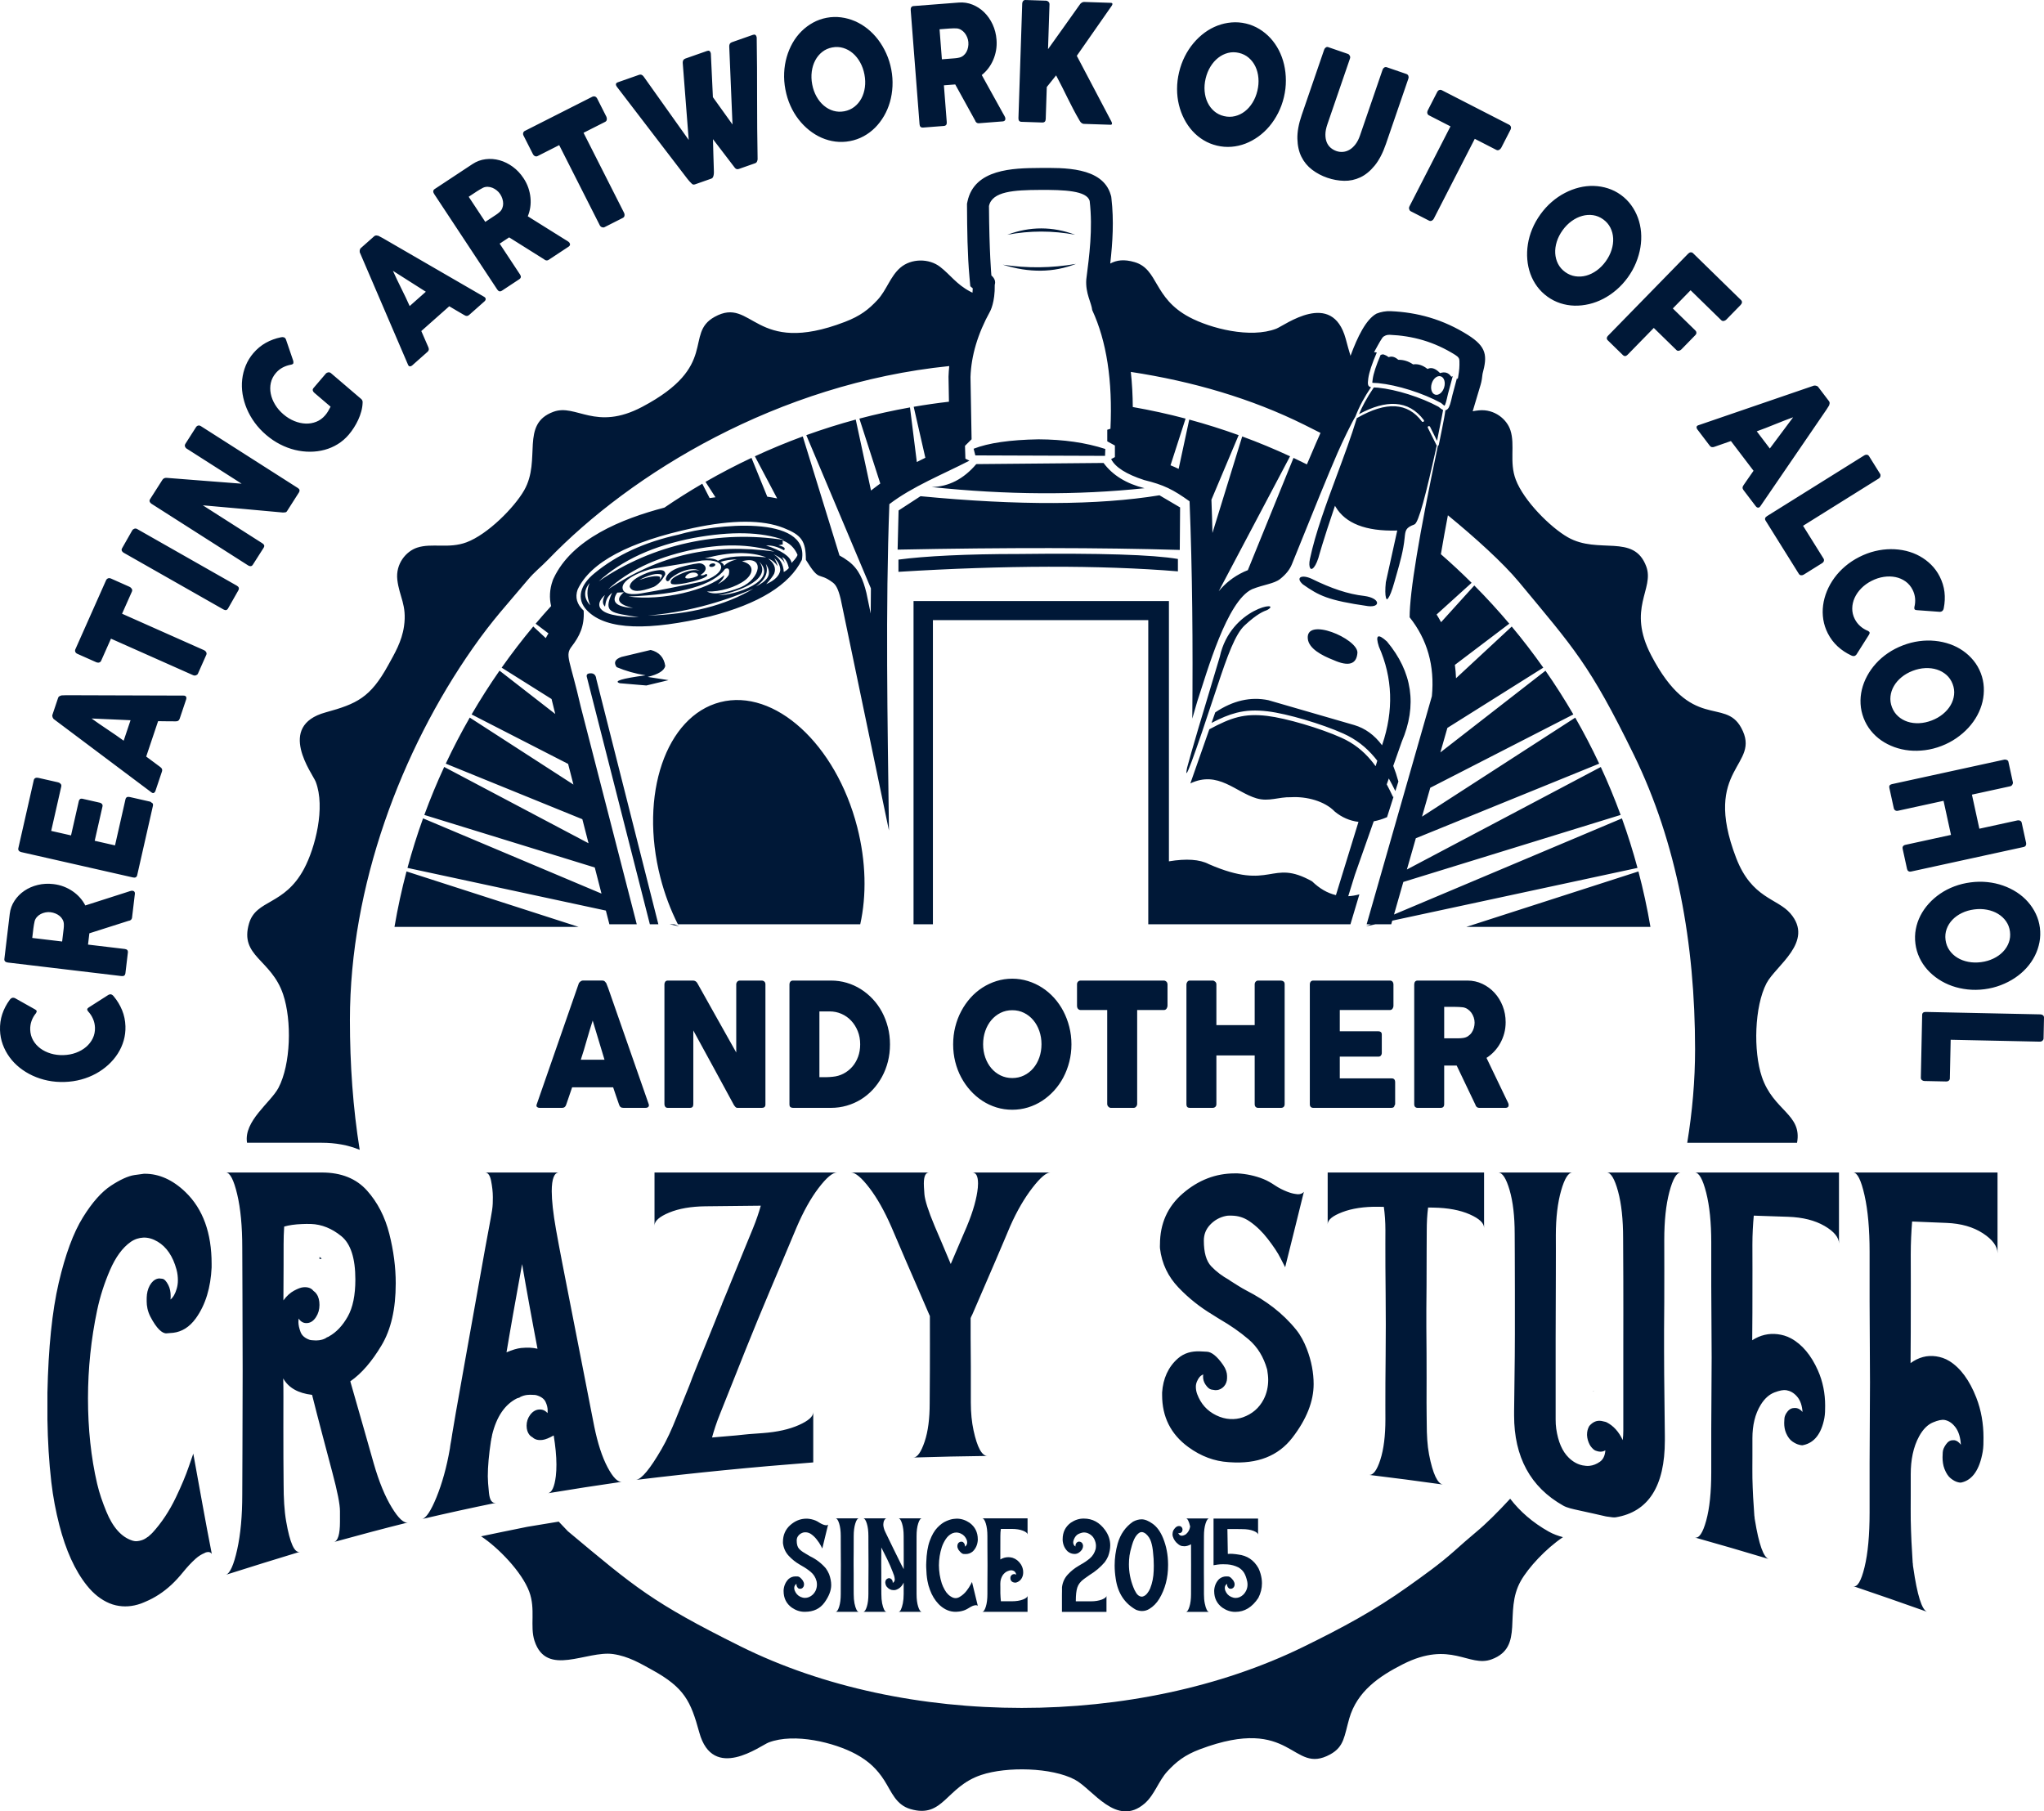 <?xml version="1.0" encoding="UTF-8"?><svg id="a" xmlns="http://www.w3.org/2000/svg" width="476.486" height="422.257" viewBox="0 0 476.486 422.257"><defs><style>.b{fill:#001837;fill-rule:evenodd;}</style></defs><path class="b" d="m138.165,237.908c-.228.679-.456,1.411-.69,2.197-.234.785-.468,1.577-.696,2.376-.228.799-.456,1.584-.69,2.363-.234.779-.468,1.511-.696,2.19h5.526l-2.754-9.126Zm16.723-8.447c0-.239.066-.446.198-.619.132-.173.33-.26.594-.26h5.904c.168,0,.342.047.522.14.18.093.336.253.462.479,1.524,2.729,3.03,5.425,4.524,8.074,1.494,2.649,3.006,5.338,4.536,8.074v-16.008c.048-.239.144-.426.288-.559.144-.133.312-.2.504-.2h5.13c.252,0,.462.08.63.233.168.153.252.366.252.646v28.016c0,.266-.072.46-.216.586-.144.126-.342.193-.594.193h-5.742c-.156,0-.294-.06-.414-.18-.12-.12-.246-.28-.378-.479-1.59-2.929-3.168-5.831-4.722-8.693-1.56-2.862-3.138-5.758-4.746-8.693v17.166c0,.293-.06.512-.18.659-.12.147-.336.22-.648.22h-5.112c-.276,0-.474-.087-.6-.253-.126-.166-.192-.366-.192-.606v-27.936Zm36.127,6.31v15.336h1.506c.276,0,.546-.013.81-.033.258-.02.522-.04.786-.067.894-.08,1.734-.32,2.508-.725.78-.406,1.458-.939,2.04-1.598.576-.659,1.032-1.431,1.362-2.323.33-.892.492-1.864.492-2.915,0-1.112-.186-2.143-.564-3.075-.378-.938-.888-1.751-1.536-2.436-.642-.686-1.398-1.218-2.268-1.598-.864-.379-1.788-.566-2.766-.566h-2.37Zm16.453,7.688c0,1.411-.162,2.749-.486,4.021-.324,1.271-.786,2.456-1.386,3.554-.6,1.098-1.314,2.097-2.148,2.989-.834.892-1.758,1.651-2.772,2.276-1.014.626-2.112,1.105-3.288,1.444-1.176.339-2.394.512-3.654.512h-8.874c-.216,0-.408-.053-.576-.16-.168-.107-.252-.333-.252-.679v-27.896c0-.279.072-.506.21-.679.138-.173.342-.26.618-.26h8.874c1.26,0,2.478.173,3.648.519,1.17.346,2.262.839,3.276,1.478,1.014.639,1.938,1.404,2.778,2.296.84.892,1.56,1.89,2.154,2.995.594,1.105,1.056,2.296,1.386,3.574.33,1.278.492,2.616.492,4.014Zm14.725-.013c0-1.411.162-2.762.486-4.06.324-1.304.786-2.522,1.392-3.661.6-1.138,1.32-2.17,2.154-3.108.834-.932,1.764-1.724,2.784-2.383,1.026-.659,2.118-1.171,3.294-1.538,1.17-.366,2.394-.552,3.672-.552,1.26,0,2.478.186,3.66.552,1.176.366,2.274.879,3.3,1.538,1.02.659,1.95,1.451,2.796,2.383.84.939,1.56,1.97,2.154,3.108.594,1.138,1.056,2.356,1.386,3.661.33,1.298.498,2.649.498,4.06,0,1.418-.168,2.769-.498,4.067-.33,1.298-.792,2.516-1.386,3.641-.594,1.125-1.314,2.15-2.154,3.075-.846.925-1.776,1.724-2.796,2.39-1.026.666-2.124,1.178-3.3,1.538-1.182.36-2.4.539-3.66.539-1.278,0-2.502-.179-3.672-.539-1.176-.359-2.268-.872-3.294-1.538-1.02-.666-1.95-1.464-2.784-2.39-.834-.925-1.554-1.95-2.154-3.075-.606-1.125-1.068-2.343-1.392-3.641-.324-1.298-.486-2.649-.486-4.067Zm6.984-.027c0,1.105.168,2.136.504,3.095.336.958.804,1.791,1.41,2.503.606.712,1.32,1.271,2.148,1.677.828.406,1.74.612,2.736.612.99,0,1.908-.206,2.736-.612.834-.406,1.554-.966,2.16-1.677.606-.712,1.074-1.544,1.41-2.503.336-.959.504-1.99.504-3.095,0-1.092-.168-2.123-.504-3.088-.336-.966-.804-1.804-1.41-2.523-.606-.719-1.326-1.285-2.16-1.697-.828-.413-1.746-.619-2.736-.619-.996,0-1.908.206-2.736.619-.828.413-1.542.979-2.148,1.697-.606.719-1.074,1.557-1.41,2.523-.336.965-.504,1.997-.504,3.088Zm21.889-13.958c0-.266.084-.479.246-.639.162-.16.36-.239.6-.239h19.387c.216,0,.408.073.576.22.168.146.264.366.288.659v4.972c0,.24-.072.466-.222.686-.15.22-.366.333-.642.333h-6.21v21.866c0,.239-.078.453-.234.645-.156.193-.36.293-.612.293h-5.292c-.204,0-.396-.093-.576-.273-.18-.18-.27-.399-.27-.666v-21.866h-6.192c-.24,0-.438-.086-.6-.26-.162-.173-.246-.426-.246-.759v-4.972Zm25.507,0c.012-.226.09-.426.228-.606.138-.18.318-.273.546-.273h5.364c.18,0,.366.086.558.253.192.166.288.373.288.626v9.505h8.928v-9.505c0-.239.078-.446.228-.619.15-.173.342-.26.582-.26h5.274c.24,0,.45.067.63.2.18.133.27.346.27.639v27.956c0,.293-.078.512-.234.659-.156.147-.36.22-.612.22h-5.328c-.24,0-.432-.073-.582-.22-.15-.146-.228-.366-.228-.659v-11.342h-8.928v11.342c0,.28-.084.492-.246.645-.162.153-.378.233-.654.233h-5.31c-.504,0-.762-.26-.774-.779v-28.016Zm28.765.04c0-.279.072-.499.21-.666.138-.166.33-.253.582-.253h17.875c.264,0,.468.086.612.26.144.173.216.406.216.699v4.952c0,.226-.072.439-.216.646-.144.206-.354.313-.63.313h-11.665v4.952h9.001c.228,0,.42.06.57.179.15.12.222.32.222.599v4.333c0,.186-.066.366-.198.539-.132.173-.324.259-.576.259h-9.019v5.072h12.097c.54,0,.81.306.81.919v5.032c0,.133-.048.253-.144.359-.048.373-.294.559-.738.559h-18.217c-.24,0-.432-.073-.576-.213-.144-.14-.216-.353-.216-.646v-27.896Zm38.413,8.886c0-.399-.066-.799-.198-1.198-.132-.399-.318-.765-.552-1.098-.24-.333-.528-.612-.864-.839-.33-.227-.702-.373-1.11-.439-.33-.027-.648-.053-.936-.073-.294-.02-.612-.026-.96-.026h-2.472v7.328h3.294c.216,0,.408-.006.576-.02.168-.013.348-.033.552-.06.42-.053.798-.193,1.128-.412.336-.22.618-.493.846-.819.222-.326.396-.692.516-1.098.12-.406.18-.819.18-1.245Zm-14.076-8.886c0-.279.066-.499.198-.666.132-.166.33-.253.594-.253h11.628c1.236,0,2.394.26,3.474.772,1.08.512,2.022,1.205,2.826,2.083.804.878,1.44,1.91,1.902,3.088.462,1.178.69,2.436.69,3.768,0,.905-.108,1.77-.33,2.589-.222.819-.534,1.584-.93,2.297-.396.712-.864,1.358-1.41,1.937-.546.579-1.146,1.079-1.794,1.491l4.644,9.672c.084.186.192.406.324.659.132.253.198.473.198.659,0,.213-.06.373-.186.486-.126.113-.3.173-.516.173h-6.192c-.204,0-.384-.067-.546-.2-.162-.133-.27-.313-.318-.539l-4.362-9.126h-2.91v9.006c0,.573-.276.859-.828.859h-5.364c-.24,0-.432-.073-.576-.213-.144-.14-.216-.353-.216-.646v-27.896Zm63.855-170.361c.187-.191.381-.296.578-.318.197-.022.36.022.494.135l11.238,10.976c.18.175.259.369.233.575-.026.206-.139.408-.335.609l-3.313,3.392c-.152.155-.341.255-.573.305-.232.05-.44-.011-.62-.187l-7.133-6.966-4.141,4.241,5.267,5.144c.149.145.225.318.233.512.008.195-.088.395-.293.605l-3.206,3.283c-.151.155-.337.259-.565.313-.228.053-.424.004-.581-.148l-5.291-5.167-6.105,6.251c-.383.392-.754.413-1.114.061l-3.59-3.506c-.237-.321-.191-.65.139-.987l18.676-19.123Zm-34.435-9.174c.791-1.095,1.668-2.058,2.635-2.893.97-.84,1.994-1.539,3.08-2.1,1.081-.564,2.191-.981,3.333-1.265,1.138-.279,2.269-.398,3.392-.365,1.127.036,2.221.22,3.295.563,1.069.34,2.078.848,3.022,1.529.931.672,1.726,1.466,2.394,2.38.663.911,1.187,1.895,1.576,2.953.384,1.055.627,2.166.73,3.341.094,1.177.048,2.362-.151,3.562-.199,1.2-.54,2.392-1.028,3.581-.484,1.184-1.117,2.322-1.908,3.418-.795,1.101-1.676,2.06-2.647,2.892-.971.832-1.995,1.531-3.064,2.088-1.069.556-2.176.968-3.314,1.239-1.143.267-2.278.391-3.404.364-1.131-.03-2.229-.218-3.299-.566-1.075-.351-2.075-.861-3.006-1.533-.944-.681-1.748-1.474-2.41-2.377-.667-.906-1.187-1.886-1.571-2.95-.38-1.061-.62-2.176-.717-3.34-.098-1.163-.055-2.343.133-3.536.182-1.196.524-2.388,1.012-3.569.488-1.18,1.126-2.316,1.92-3.417Zm5.174,3.704c-.619.858-1.073,1.748-1.363,2.672-.289.923-.41,1.819-.361,2.695.048.876.262,1.691.646,2.447.384.757.942,1.403,1.677,1.934.731.528,1.525.857,2.364.983.844.13,1.689.079,2.535-.151.847-.23,1.659-.626,2.444-1.191.785-.565,1.488-1.276,2.107-2.134.612-.848,1.066-1.738,1.359-2.667.293-.928.417-1.829.372-2.71-.044-.881-.259-1.704-.644-2.469-.38-.762-.943-1.412-1.674-1.94-.736-.531-1.525-.857-2.368-.978-.843-.121-1.687-.063-2.538.173-.85.235-1.666.636-2.455,1.206-.789.57-1.491,1.282-2.103,2.129Zm-29.226-32.243c.116-.227.277-.373.478-.442.201-.069.397-.054.591.045l15.713,8.06c.175.09.299.232.371.427.072.195.054.421-.055.681l-2.173,4.236c-.105.204-.262.367-.48.492-.217.125-.442.131-.666.017l-5.034-2.582-9.556,18.629c-.105.204-.261.353-.472.453-.211.1-.42.1-.624-.005l-4.289-2.2c-.166-.085-.281-.244-.348-.472-.067-.228-.044-.453.072-.679l9.556-18.629-5.019-2.574c-.195-.1-.317-.256-.373-.471-.056-.214-.013-.465.132-.749l2.173-4.236Zm-25.614,7.559c-.307.892-.459,1.689-.46,2.382-.001.694.104,1.296.316,1.806.212.511.516.939.914,1.278.398.339.842.593,1.339.763.517.178,1.045.238,1.577.185.533-.053,1.044-.228,1.533-.525.489-.297.941-.721,1.354-1.266.413-.546.753-1.217,1.027-2.013l5.277-15.365c.075-.217.206-.381.389-.493.183-.112.381-.132.598-.058l4.544,1.561c.238.082.395.23.473.439.079.209.084.413.013.618l-5.244,15.268c-.725,2.11-1.603,3.789-2.63,5.047-1.025,1.252-2.136,2.164-3.336,2.729-1.205.563-2.459.833-3.773.806-1.319-.029-2.626-.262-3.929-.709-1.308-.449-2.485-1.076-3.54-1.876-1.054-.8-1.879-1.798-2.479-2.994-.596-1.195-.909-2.603-.951-4.215-.042-1.611.292-3.458,1.004-5.531l5.245-15.268c.07-.205.195-.364.369-.486.175-.122.348-.157.524-.096l4.652,1.598c.155.053.293.188.412.398.119.209.138.424.059.653l-5.277,15.365Zm-34.571-12.143c.312-1.315.755-2.539,1.329-3.68.576-1.147,1.255-2.185,2.044-3.118.783-.934,1.65-1.743,2.597-2.442.945-.693,1.945-1.234,2.995-1.634,1.055-.398,2.136-.645,3.26-.739,1.118-.095,2.244-.011,3.377.258,1.117.265,2.155.695,3.122,1.285.961.589,1.821,1.297,2.585,2.127.758.829,1.407,1.762,1.95,2.808.537,1.051.947,2.164,1.222,3.349.274,1.185.414,2.417.418,3.702.005,1.279-.144,2.573-.457,3.887-.314,1.321-.762,2.544-1.341,3.684-.58,1.14-1.259,2.178-2.034,3.1-.776.923-1.641,1.726-2.59,2.411-.954.684-1.955,1.232-3.007,1.638-1.056.404-2.143.651-3.265.738-1.127.086-2.247-.003-3.363-.268-1.133-.269-2.178-.694-3.135-1.275-.963-.583-1.817-1.29-2.579-2.126-.757-.835-1.405-1.774-1.939-2.812-.535-1.037-.946-2.144-1.229-3.318-.288-1.175-.428-2.408-.428-3.685s.155-2.57.469-3.891Zm6.196,1.445c-.245,1.029-.324,2.026-.238,2.99.086.964.316,1.837.696,2.628.379.791.888,1.462,1.532,2.015.644.552,1.407.937,2.289,1.147.878.208,1.737.209,2.561.005.829-.203,1.591-.572,2.286-1.108.695-.536,1.294-1.212,1.803-2.035.51-.822.887-1.748,1.131-2.777.242-1.017.321-2.013.237-2.983-.084-.97-.314-1.85-.692-2.647-.378-.797-.891-1.476-1.539-2.036-.643-.559-1.411-.944-2.288-1.153-.883-.21-1.737-.209-2.562.001-.825.21-1.583.587-2.279,1.129-.697.542-1.297,1.225-1.808,2.053-.512.828-.889,1.754-1.13,2.771ZM238.294.818c.008-.229.08-.425.211-.586.131-.162.309-.238.538-.231l4.851.16c.164.006.337.088.512.247.175.159.256.365.247.62l-.344,10.434c1.25-1.744,2.477-3.464,3.681-5.159,1.204-1.695,2.426-3.415,3.665-5.159.127-.213.292-.386.487-.513.195-.128.383-.185.569-.179l6.228.205c.262.009.391.102.384.28-.004.128-.069.278-.195.453l-8.111,11.619,8.044,15.276c.113.221.168.395.163.522-.006.191-.13.283-.37.274l-6.195-.204c-.186-.006-.364-.076-.54-.209-.176-.133-.323-.31-.436-.531-.549-.936-1.044-1.832-1.492-2.689s-.884-1.713-1.304-2.562c-.421-.849-.846-1.705-1.277-2.574-.431-.869-.904-1.784-1.419-2.744l-2.173,2.721-.246,7.453c-.018.56-.29.832-.814.815l-4.835-.159c-.492-.016-.729-.305-.71-.865l.88-26.715Zm-12.555,9.018c-.029-.382-.119-.758-.268-1.13-.149-.372-.345-.708-.583-1.01-.243-.301-.525-.547-.847-.74-.316-.193-.665-.306-1.041-.341-.302-.002-.592-.005-.856-.004-.268.002-.557.018-.874.042l-2.245.174.542,6.996,2.992-.232c.196-.015.37-.035.522-.059.152-.024.314-.056.497-.096.377-.081.71-.24.994-.473.289-.233.525-.514.708-.841.178-.327.309-.689.388-1.085.079-.396.103-.794.071-1.201Zm-13.442-7.492c-.021-.267.023-.481.131-.649.107-.168.281-.265.52-.283l10.561-.818c1.123-.087,2.193.079,3.212.493,1.019.413,1.926,1.008,2.721,1.79.795.782,1.449,1.722,1.956,2.815.507,1.092.807,2.277.905,3.548.067.864.033,1.698-.108,2.495-.141.797-.368,1.55-.675,2.258-.307.708-.685,1.357-1.138,1.948-.453.591-.961,1.11-1.519,1.55l4.933,8.906c.09.172.204.374.343.606.138.232.215.437.229.615.016.203-.027.36-.133.477-.106.117-.26.186-.456.202l-5.624.436c-.185.014-.353-.037-.51-.152-.157-.116-.269-.28-.329-.492l-4.637-8.405-2.643.205.666,8.597c.042.546-.187.839-.689.878l-4.872.377c-.218.017-.398-.039-.539-.163-.141-.124-.222-.322-.243-.602l-2.064-26.631Zm-29.209,18.534c-.251-1.327-.347-2.626-.288-3.902.058-1.282.254-2.507.594-3.68.334-1.173.795-2.265,1.374-3.29.581-1.018,1.272-1.921,2.068-2.713.801-.794,1.687-1.461,2.675-2.005.982-.542,2.044-.925,3.188-1.141,1.128-.213,2.251-.245,3.374-.101,1.118.145,2.192.442,3.228.888,1.03.447,2.004,1.035,2.927,1.768.919.741,1.747,1.589,2.482,2.559.734.971,1.365,2.038,1.893,3.21.526,1.165.917,2.408,1.169,3.736.252,1.334.342,2.634.278,3.91-.064,1.277-.261,2.502-.592,3.66-.332,1.159-.794,2.245-1.381,3.258-.592,1.014-1.282,1.923-2.077,2.722-.8.8-1.692,1.468-2.68,2.006-.994.539-2.052.914-3.18,1.127-1.144.217-2.272.255-3.383.115-1.117-.139-2.185-.436-3.222-.889-1.031-.453-2.006-1.047-2.917-1.776-.911-.729-1.738-1.571-2.475-2.528-.743-.956-1.373-2.023-1.894-3.19-.521-1.166-.906-2.41-1.159-3.744Zm6.247-1.208c.197,1.04.531,1.982,1.002,2.827.471.845,1.038,1.548,1.708,2.115.669.568,1.408.973,2.221,1.214.814.242,1.667.281,2.558.113.886-.168,1.671-.518,2.34-1.04.674-.523,1.219-1.171,1.634-1.944.416-.773.687-1.635.817-2.593.13-.959.097-1.958-.1-2.998-.194-1.027-.528-1.969-1.001-2.82-.472-.851-1.041-1.561-1.711-2.135-.67-.574-1.416-.984-2.236-1.231-.814-.248-1.673-.287-2.559-.119-.892.169-1.671.517-2.339,1.046-.668.529-1.206,1.182-1.621,1.961-.414.779-.684,1.647-.813,2.612-.129.965-.096,1.964.099,2.991Zm-28.076,23.145c-.175-.168-.347-.344-.516-.528-.169-.184-.327-.371-.476-.562-2.769-3.628-5.517-7.215-8.251-10.774-2.731-3.553-5.48-7.141-8.248-10.769-.021-.06-.045-.113-.077-.155-.033-.043-.06-.087-.077-.135-.118-.337.014-.572.395-.706l4.982-1.75c.392-.138.74-.003,1.045.403l10.511,14.784-1.398-17.984c-.016-.508.187-.836.61-.984l5.028-1.766c.237-.083.424-.095.558-.027.134.068.229.19.288.358.034.096.052.164.054.204l.019.054.48,10.174,4.566,6.367-.758-18.189c-.016-.508.187-.836.61-.984l4.873-1.712c.237-.083.424-.095.558-.027.134.068.229.19.288.358.034.096.052.164.054.204l.019.054c.042,2.363.069,4.732.076,7.093.007,2.362.014,4.724.015,7.087.004,2.37.011,4.732.027,7.104.014,2.366.044,4.727.092,7.074.005.147-.037.324-.124.537-.087.213-.233.359-.439.431l-.046.016-3.744,1.315c-.227.08-.416.086-.571.025-.154-.061-.288-.162-.399-.312l-5.082-6.652c.034,1.218.066,2.415.095,3.587.029,1.172.067,2.368.111,3.582.008.186.012.381.011.591-.001.21-.023.414-.059.608-.036.195-.09.37-.171.519-.081.15-.201.253-.356.307l-.046.017-3.744,1.315c-.33.116-.591.066-.783-.151Zm-39.215-11.203c-.115-.228-.139-.444-.076-.647.062-.203.189-.353.384-.452l15.755-7.979c.175-.089.363-.105.563-.049.2.056.373.204.519.444l2.151,4.247c.104.205.143.428.116.677-.027.249-.154.435-.378.549l-5.047,2.556,9.459,18.678c.104.205.132.419.089.648-.043.229-.166.399-.371.502l-4.301,2.178c-.166.084-.362.084-.586.004-.224-.079-.392-.23-.507-.457l-9.459-18.678-5.032,2.548c-.195.099-.393.106-.6.025-.207-.081-.384-.263-.528-.547l-2.151-4.247Zm-5.455,13.63c-.211-.319-.472-.605-.783-.858-.311-.253-.645-.452-.999-.601-.358-.145-.725-.224-1.099-.236-.37-.015-.731.055-1.076.206-.265.144-.52.283-.75.412-.234.132-.479.286-.744.461l-1.879,1.241,3.867,5.856,2.504-1.654c.164-.108.306-.21.427-.305.121-.095.247-.202.388-.325.291-.253.505-.555.64-.896.139-.344.21-.704.211-1.079-.003-.372-.064-.752-.187-1.137-.123-.385-.295-.744-.52-1.085Zm-15.389-.035c-.147-.223-.213-.432-.2-.631.013-.199.117-.368.318-.5l8.839-5.837c.94-.621,1.957-.994,3.048-1.127,1.091-.133,2.173-.052,3.247.246,1.075.298,2.103.804,3.076,1.513.973.71,1.81,1.6,2.512,2.664.478.723.852,1.469,1.115,2.235.263.766.43,1.534.505,2.301.075.768.059,1.519-.05,2.256-.11.737-.302,1.437-.577,2.092l8.633,5.397c.162.107.36.228.594.364.234.136.4.278.498.427.112.17.151.328.115.482-.036.154-.137.289-.301.397l-4.707,3.108c-.155.102-.327.14-.52.114-.193-.025-.37-.114-.526-.271l-8.131-5.102-2.212,1.461,4.751,7.196c.302.458.243.825-.176,1.102l-4.078,2.693c-.182.12-.367.158-.55.119-.183-.039-.35-.174-.505-.408l-14.719-22.29Zm-9.605,17.925c.276.624.585,1.286.925,1.991.339.704.682,1.413,1.034,2.123.352.71.695,1.411,1.03,2.11.335.7.641,1.366.916,1.99l3.768-3.339-7.673-4.876Zm-7.661-4.145c-.043-.065-.069-.152-.083-.259-.014-.107-.016-.216-.001-.331.015-.115.042-.225.086-.323.044-.099.101-.175.166-.233l3.142-2.784c.139-.123.3-.181.487-.168.187.013.341.038.458.071l1.03.544,23.626,13.68c.234.133.357.296.373.495.016.199-.085.399-.305.595l-3.522,3.121c-.188.167-.37.251-.544.26-.174.01-.374-.051-.6-.192-.595-.341-1.186-.687-1.768-1.031-.582-.344-1.165-.688-1.751-1.037l-6.516,5.775c.276.624.547,1.244.814,1.867.268.623.539,1.251.815,1.875.207.447.154.809-.156,1.084l-3.62,3.208c-.155.138-.324.202-.511.198-.187-.005-.334-.13-.437-.379l-11.179-26.039Zm-16.049,26.014c-.711.126-1.369.347-1.975.664-.606.316-1.143.749-1.611,1.297-.59.69-.979,1.45-1.164,2.284-.185.835-.187,1.681-.015,2.539.167.854.505,1.704,1.009,2.537.499.829,1.15,1.587,1.94,2.262.795.679,1.64,1.2,2.537,1.564.897.364,1.776.561,2.646.593.87.032,1.696-.111,2.486-.427.787-.312,1.477-.816,2.066-1.506.249-.291.469-.598.666-.926.197-.328.393-.685.592-1.076l-3.809-3.254c-.184-.157-.3-.335-.343-.53s.016-.382.172-.565l2.908-3.403c.107-.125.278-.208.515-.25.237-.042.453.02.646.185l7.045,6.02c.261.224.372.527.331.908-.024.656-.126,1.315-.308,1.98-.177.668-.419,1.324-.714,1.964-.295.639-.632,1.25-1.01,1.84-.378.59-.779,1.138-1.206,1.637-.753.881-1.608,1.617-2.562,2.203-.954.587-1.977,1.029-3.065,1.321-1.088.293-2.22.44-3.387.442-1.167.002-2.339-.137-3.513-.421-1.174-.284-2.334-.722-3.471-1.305-1.137-.583-2.216-1.311-3.248-2.193-1.028-.878-1.915-1.83-2.668-2.862-.758-1.036-1.368-2.118-1.841-3.241-.473-1.124-.798-2.264-.988-3.425-.181-1.161-.211-2.294-.084-3.415.124-1.116.401-2.196.827-3.233.426-1.038,1.011-1.997,1.764-2.878.852-.998,1.823-1.8,2.904-2.408,1.081-.608,2.261-1.037,3.539-1.297.218-.058.441-.055.665.007.224.062.389.231.505.518l1.681,4.93c.063.241.072.436.033.589-.039.153-.202.266-.494.333Zm-32.583,32.425c-.194-.123-.328-.28-.403-.471-.075-.191-.048-.387.082-.59l2.893-4.534c.082-.129.205-.239.368-.329.163-.09.369-.128.613-.108,2.95.235,5.864.467,8.734.684,2.871.217,5.782.441,8.74.675l-12.922-8.245c-.17-.16-.273-.33-.31-.509-.037-.179-.008-.342.086-.49l2.514-3.94c.124-.194.291-.314.496-.364.206-.05.419-.004.645.139l22.615,14.429c.215.137.335.292.367.468.031.175-.012.362-.135.555l-2.813,4.41c-.077.12-.193.195-.348.226-.155.03-.346.045-.572.043-3.143-.287-6.259-.57-9.331-.851-3.075-.276-6.185-.555-9.343-.832l13.857,8.841c.236.151.384.31.443.478.06.168.013.371-.14.611l-2.505,3.926c-.136.212-.302.32-.498.331-.196.011-.39-.041-.583-.165l-22.55-14.387Zm-6.473,11.426c-.2-.113-.342-.263-.427-.45-.085-.187-.067-.384.052-.593l2.39-4.205c.081-.143.234-.257.459-.343.225-.086.448-.066.67.06l23.238,13.208c.487.277.599.649.335,1.114l-2.39,4.205c-.237.418-.6.489-1.088.211l-23.238-13.208Zm-10.807,23.557c-.233-.104-.388-.257-.468-.454-.08-.197-.076-.393.012-.593l7.176-16.136c.08-.18.215-.311.406-.394.19-.083.418-.077.683.016l4.35,1.935c.209.093.381.241.518.451.137.21.156.434.054.664l-2.299,5.169,19.131,8.507c.209.093.367.241.478.446.111.205.123.413.029.624l-1.959,4.405c-.075.17-.228.293-.452.373-.224.08-.45.069-.683-.034l-19.13-8.507-2.292,5.154c-.089.2-.238.331-.45.398-.211.067-.464.039-.755-.09l-4.35-1.934Zm3.327,15.081c.55.404,1.148.824,1.794,1.265.645.441,1.296.885,1.955,1.325.659.44,1.306.876,1.944,1.316.639.439,1.236.865,1.786,1.268l1.603-4.772-9.082-.403Zm-8.708.224c-.069-.035-.135-.098-.201-.183-.065-.085-.121-.179-.166-.286-.045-.107-.076-.216-.086-.323-.011-.107 0-.202.028-.284l1.336-3.979c.059-.176.17-.306.339-.388.169-.082.315-.136.432-.166l1.164-.042,27.3.087c.269-.002.458.079.571.243.113.165.125.388.031.668l-1.498,4.461c-.08.238-.195.401-.342.496-.146.095-.35.142-.616.133-.686 0-1.37-.004-2.046-.013-.676-.008-1.353-.016-2.035-.026l-2.772,8.254c.55.404,1.095.805,1.637,1.213.542.407,1.091.816,1.641,1.22.402.285.537.624.405,1.018l-1.54,4.586c-.066.197-.181.337-.345.426-.164.089-.354.054-.568-.11l-22.668-17.005Zm-7.673,30.925c-.261-.059-.452-.17-.579-.328-.128-.158-.17-.347-.119-.571l3.603-15.879c.053-.234.175-.397.366-.489.191-.091.422-.106.696-.044l4.624,1.049c.211.048.396.157.559.329.164.172.221.381.165.626l-2.351,10.362,4.624,1.049,1.814-7.995c.046-.202.141-.36.283-.468.142-.108.343-.129.604-.07l4.046.918c.174.039.329.136.464.29.135.154.177.343.126.567l-1.817,8.011,4.736,1.075,2.438-10.746c.108-.48.449-.655,1.021-.525l4.699,1.066c.124.028.227.096.307.204.338.122.463.38.373.774l-3.672,16.183c-.048.213-.155.368-.315.467-.159.098-.373.117-.646.055l-26.049-5.91Zm6.803,14.009c-.38-.045-.766-.031-1.161.043-.394.074-.762.201-1.104.375-.342.179-.639.408-.89.687-.251.273-.43.593-.537.954-.061.295-.12.58-.17.839-.051.264-.091.55-.129.865l-.266,2.236,6.968.83.355-2.979c.023-.196.037-.37.043-.523.005-.154.006-.319.003-.506-.005-.386-.098-.744-.271-1.067-.173-.329-.402-.615-.687-.858-.286-.238-.616-.436-.988-.591-.373-.154-.759-.255-1.164-.304Zm-9.966,11.726c-.266-.032-.468-.116-.611-.254-.144-.138-.205-.327-.177-.566l1.253-10.518c.133-1.118.505-2.136,1.109-3.055.604-.919,1.363-1.692,2.285-2.32.922-.628,1.972-1.086,3.141-1.371,1.17-.285,2.391-.348,3.656-.198.861.103,1.672.298,2.426.592.754.294,1.448.662,2.083,1.101.634.439,1.198.935,1.69,1.495.492.559.902,1.159,1.224,1.792l9.696-3.105c.186-.055.407-.128.662-.218.255-.091.47-.126.648-.105.202.024.348.096.442.223.094.127.132.291.109.486l-.667,5.601c-.022.185-.105.34-.249.471-.144.132-.327.209-.547.227l-9.147,2.912-.314,2.632,8.563,1.02c.544.065.787.347.727.846l-.578,4.852c-.026.217-.116.382-.264.497-.148.115-.359.155-.637.122l-26.523-3.16Zm473.854,12.089c.229.005.425.074.588.209.163.135.242.317.237.546l-.103,4.869c-.004.186-.084.353-.24.503-.156.15-.362.227-.617.233l-20.798-.44-.19,9.017c-.004.197-.085.365-.24.503-.156.139-.368.205-.635.2l-5.027-.106c-.217-.004-.413-.069-.589-.198-.176-.13-.267-.312-.275-.542l.31-14.656c.01-.481.295-.715.856-.704l26.724.565Zm-16.265-30.774c1.34-.172,2.642-.191,3.912-.057,1.276.133,2.487.402,3.639.81,1.151.403,2.214.927,3.202,1.566.982.64,1.842,1.383,2.587,2.224.745.846,1.359,1.77,1.843,2.788.484,1.012.803,2.096.951,3.251.146,1.138.111,2.261-.099,3.374-.211,1.107-.57,2.162-1.077,3.17-.507,1.002-1.151,1.939-1.938,2.817-.794.874-1.69,1.65-2.701,2.326-1.012.676-2.115,1.242-3.315,1.7-1.194.457-2.458.774-3.798.946-1.347.173-2.649.187-3.92.047-1.271-.14-2.481-.408-3.619-.807-1.137-.4-2.195-.925-3.171-1.571-.977-.651-1.844-1.394-2.595-2.234-.751-.846-1.365-1.775-1.844-2.793-.479-1.024-.791-2.103-.937-3.241-.149-1.155-.12-2.283.085-3.384.205-1.106.564-2.156,1.077-3.164.513-1.003,1.164-1.941,1.946-2.807.782-.867,1.672-1.642,2.67-2.322.998-.685,2.101-1.251,3.296-1.702,1.195-.452,2.459-.763,3.806-.936Zm.837,6.307c-1.049.135-2.01.413-2.881.834-.871.421-1.607.945-2.213,1.58-.606.634-1.054,1.348-1.343,2.146-.29.798-.38,1.647-.264,2.547.115.895.418,1.699.9,2.397.482.704,1.097,1.286,1.844,1.746.747.461,1.591.782,2.54.968.95.186,1.949.212,2.998.077,1.037-.134,1.997-.411,2.875-.833.877-.421,1.62-.947,2.232-1.582.612-.635,1.066-1.355,1.361-2.159.296-.798.385-1.653.27-2.548-.116-.9-.418-1.699-.906-2.396-.488-.698-1.108-1.274-1.861-1.733-.753-.46-1.604-.78-2.56-.966-.956-.186-1.955-.211-2.992-.078Zm6.988-34.914c.214-.035.416-.007.611.079.195.086.317.227.361.43l1.041,4.774c.035.16-.01.343-.128.549-.118.205-.293.332-.529.384l-8.892,1.94,1.733,7.946,8.892-1.94c.224-.049.432-.022.623.077.191.098.309.251.356.465l1.024,4.694c.046.213.025.414-.065.601-.09.188-.271.311-.545.371l-26.153,5.705c-.274.06-.495.035-.662-.074-.168-.109-.275-.276-.325-.5l-1.034-4.742c-.046-.214-.015-.399.093-.563.108-.164.298-.278.572-.338l10.61-2.314-1.733-7.946-10.611,2.315c-.261.057-.477.025-.652-.087-.175-.113-.291-.289-.345-.535l-1.031-4.726c-.098-.448.095-.731.578-.848l26.209-5.718Zm-23.643-26.636c1.261-.484,2.522-.809,3.788-.979,1.272-.172,2.512-.196,3.727-.071,1.213.12,2.37.379,3.482.767,1.105.39,2.116.909,3.038,1.551.924.647,1.738,1.4,2.449,2.275.709.87,1.275,1.847,1.691,2.934.411,1.071.642,2.172.7,3.302.056,1.126-.044,2.236-.298,3.334-.257,1.093-.662,2.156-1.219,3.195-.565,1.036-1.252,2.002-2.076,2.898-.824.895-1.762,1.706-2.821,2.434-1.053.726-2.206,1.332-3.468,1.816-1.267.486-2.53.806-3.798.971-1.268.164-2.508.189-3.707.07-1.2-.12-2.351-.381-3.452-.778-1.103-.402-2.121-.92-3.048-1.559-.93-.645-1.746-1.403-2.451-2.28-.707-.882-1.265-1.857-1.676-2.929-.417-1.087-.655-2.19-.715-3.308-.062-1.124.04-2.228.3-3.329.262-1.096.673-2.161,1.228-3.187.555-1.026,1.237-1.99,2.047-2.886.808-.901,1.746-1.712,2.801-2.432,1.055-.721,2.21-1.322,3.478-1.808Zm2.301,5.931c-.988.379-1.855.875-2.603,1.49-.747.614-1.339,1.298-1.777,2.057-.439.759-.706,1.558-.799,2.402-.093.844.02,1.69.345,2.537.323.842.807,1.552,1.44,2.117.635.57,1.37.991,2.204,1.262.834.271,1.731.384,2.697.341.967-.043,1.944-.254,2.932-.632.976-.374,1.843-.871,2.596-1.487.753-.617,1.351-1.302,1.796-2.064.445-.762.716-1.568.813-2.419.099-.846-.016-1.697-.339-2.539-.325-.847-.807-1.552-1.446-2.115-.639-.563-1.378-.976-2.218-1.245-.84-.269-1.743-.38-2.715-.335-.973.045-1.95.256-2.926.63Zm7.247-14.624c-.029.223-.115.42-.257.59-.143.17-.366.266-.67.285l-5.346-.392c-.248-.009-.412-.066-.503-.174-.09-.107-.122-.281-.086-.52.178-.691.234-1.382.17-2.073-.065-.69-.261-1.357-.588-2-.406-.799-.956-1.446-1.65-1.939-.694-.493-1.472-.828-2.333-1.003-.861-.176-1.77-.192-2.727-.049-.957.143-1.901.451-2.833.924-.932.473-1.732,1.051-2.406,1.737-.674.685-1.191,1.426-1.551,2.223-.361.796-.549,1.621-.56,2.473-.011.851.187,1.677.593,2.476.327.643.758,1.196,1.288,1.663.53.466,1.124.833,1.787,1.097.214.112.339.232.376.361.037.128-.006.297-.129.507l-2.929,4.633c-.201.237-.404.359-.614.367-.21.009-.414-.041-.612-.149-1.181-.552-2.238-1.254-3.167-2.112-.929-.858-1.695-1.873-2.289-3.043-.525-1.033-.874-2.1-1.05-3.206-.176-1.106-.192-2.22-.044-3.337.145-1.122.445-2.219.889-3.302.446-1.079,1.024-2.108,1.736-3.083.713-.975,1.56-1.883,2.534-2.709.974-.826,2.061-1.544,3.271-2.159,1.205-.612,2.425-1.066,3.667-1.366,1.247-.302,2.48-.451,3.7-.457,1.219-.006,2.397.131,3.542.401,1.142.278,2.199.685,3.185,1.232.984.542,1.874,1.212,2.669,2.003.795.791,1.457,1.7,1.981,2.733.594,1.169.969,2.371,1.115,3.602.147,1.231.091,2.486-.16,3.766Zm-18.533-35.603c.195-.122.397-.171.607-.147.21.024.376.132.497.327l2.58,4.131c.098.158.123.342.075.553-.049.211-.178.388-.389.533l-17.644,11.02,4.777,7.649c.104.167.129.351.075.553-.054.202-.195.373-.422.515l-4.265,2.664c-.184.115-.383.169-.601.156-.218-.012-.395-.115-.527-.302l-7.766-12.434c-.255-.408-.144-.76.331-1.057l22.672-14.16Zm-16.584-8.88c-.643.228-1.327.487-2.055.772-.728.285-1.46.575-2.195.872-.734.298-1.459.587-2.182.869-.723.282-1.41.536-2.053.764l3.046,4.007,5.438-7.285ZM94.762,203.14c-1.12,4.238-2.057,8.55-2.802,12.927h42.913l-40.111-12.927Zm-20.286,89.87c.008.168.013.337.018.505l.518-.125c-.173-.134-.351-.262-.536-.38Zm277.565,56.361c-2.839,3.083-5.612,5.846-7.965,7.793-1.7,1.407-3.524,3.031-5.125,4.457-3.342,2.977-6.905,5.51-10.841,8.314-7.622,5.431-15.054,9.454-24.318,13.986-38.657,18.914-92.606,19.045-131.184-.145-20.603-10.249-24.544-13.721-40.225-26.821l-2.14-2.245-1.407.231-5.925.98-5.873,1.196c-1.631.332-3.26.671-4.889,1.018,3.988,2.616,9.503,8.3,11.215,12.881,1.55,4.15.113,8.063,1.244,11.51,2.799,8.525,12.154,2.167,18.353,3.064,3.561.516,6.354,2.2,9.079,3.701,7.535,4.153,8.975,7.293,10.97,14.559,3.176,11.567,14.288,3.055,16.186,2.336,6.027-2.284,15.328.028,20.301,2.715,2.984,1.613,4.974,3.518,6.636,6.12,1.728,2.706,2.69,5.687,6.085,6.69,7.712,2.278,8.247-5.186,16.522-7.948,5.985-1.997,16.429-1.756,21.811,1.088,4.176,2.207,9.718,11.24,16.29,5.556,2.298-1.988,3.238-5.266,5.291-7.484,2.056-2.222,4.025-3.808,7.61-5.154,21.766-8.179,21.323,6.177,30.378,1.185,3.259-1.797,3.237-4.264,4.415-8.359,1.819-6.322,6.973-9.842,12.462-12.625,11.223-5.689,15.403.811,20.716-1.154,7.815-2.89,2.7-11.043,6.809-18.291,1.747-3.082,5.801-7.489,9.826-10.193-1.141-.307-2.246-.694-3.33-1.304-3.702-2.082-6.68-4.666-8.976-7.66Zm19.443-25.13l-.089.143.089-.013v-.13Zm-305.372-33.959c0,2.209,0,6.486-.046,12.853.773-1.045,1.595-1.791,2.5-2.274.867-.463,1.546-.73,2.137-.783,1.091-.099,1.909.207,2.409.903l.045-.011c.045.076.134.139.182.174.134.096.28.229.409.447.009.016.011.007.045.054.471.646.682,1.535.682,2.558,0,1.056-.271,2.006-.818,2.84-.544.83-1.182,1.284-1.955,1.371-.863.098-1.546-.239-2.091-1.045,0,.25-.045.511-.045.805,0,.707.182,1.48.5,2.329.318.848,1.043,1.468,2.182,1.85.225.075.501.057.773.087.411.046.864.056,1.364-.011.636-.085,1.182-.251,1.682-.566,0,0,.046-.022.046-.065.136-.054.271-.135.409-.174.09-.025.136-.032.136-.076,1.773-.979,3.223-2.543,4.41-4.647,1.177-2.086,1.773-4.952,1.773-8.63,0-4.984-1.097-8.341-3.273-10.11-2.188-1.779-4.546-2.748-7.092-2.841-.727-.026-1.455-.002-2.091.022-1.682.063-3.046.272-4.137.588-.091,1.404-.136,2.829-.136,4.353Zm-13.456,76.823c.955-.316,1.843-2.307,2.636-5.888.798-3.602,1.182-7.858,1.182-12.831,0-1.992.023-5.648.045-10.981.023-5.354.046-11.286.046-17.805,0-6.53-.023-12.451-.046-17.772-.022-5.333-.045-9.011-.045-10.981,0-4.973-.388-9.106-1.182-12.45-.797-3.36-1.682-5.072-2.636-5.072h22.366c4.546,0,8.048,1.424,10.546,4.223,2.456,2.751,4.18,6.107,5.183,10.066.998,3.941,1.5,7.792,1.5,11.536,0,6.007-1.101,10.781-3.318,14.485-2.238,3.74-4.637,6.552-7.274,8.369,1.137,3.983,2.201,7.681,3.183,11.123.973,3.415,1.727,6.095,2.273,7.999,1.227,4.287,2.643,7.717,4.228,10.306,1.552,2.537,2.818,3.711,3.773,3.472-5.773,1.437-11.547,2.982-17.274,4.56.955-.272,1.409-1.839,1.409-4.723v-2.481c0-1.6-.59-4.561-1.773-9.001-.681-2.558-1.455-5.463-2.318-8.761-.864-3.297-1.682-6.388-2.41-9.338-3.273-.381-5.5-1.665-6.728-3.83.045,1.404.045,2.818.045,4.201,0,4.778-.029,9.566,0,14.355.016,2.743.046,4.777.046,6.062,0,3.297.161,6.212.591,8.684.889,5.113,1.955,7.477,3.228,7.107-5.774,1.752-11.547,3.548-17.275,5.365Zm69.053-72.427c-.682,3.722-1.382,7.676-2.137,11.873-.517,2.876-1,5.79-1.5,8.696,1.364-.577,2.5-.92,3.409-1.012,1.454-.147,2.728-.087,3.819.174-.636-3.385-1.275-6.714-1.864-9.991-.593-3.296-1.182-6.541-1.727-9.741Zm-6.046,55.645c-5.774,1.175-11.547,2.449-17.275,3.787.955-.229,2.088-1.941,3.364-5.083,1.27-3.126,2.362-6.903,3.137-11.416.045-.263.053-.573.136-.969.144-.681.261-1.517.409-2.46.215-1.365.492-2.975.818-4.832.673-3.834,1.408-7.934,2.182-12.265.772-4.321,1.609-8.895,2.455-13.724.836-4.77,1.59-8.946,2.228-12.472.635-3.516,1.223-6.426,1.591-8.739.178-1.117.182-2.144.182-3.08,0-1.252-.159-2.514-.409-3.798-.25-1.284-.727-1.948-1.409-1.948h17.229c-1.091,0-1.682,1.47-1.682,4.364,0,2.155.325,5.153,1,8.957.825,4.653,1.93,10.209,3.182,16.618,1.248,6.389,2.408,12.342,3.501,17.881,1.089,5.519,1.801,9.313,2.228,11.395.801,3.905,1.817,7.065,3.091,9.479,1.271,2.407,2.409,3.548,3.364,3.406-5.773.827-11.546,1.73-17.274,2.677.955-.163,1.554-1.499,1.864-4.016.1-.814.136-1.72.136-2.677,0-1.992-.227-4.245-.636-6.791-1.045.588-1.863.935-2.546,1.034-1.045.151-1.863-.065-2.409-.62l-.045.011c-.045-.033-.086-.091-.136-.12-.178-.103-.318-.207-.455-.37,0-.033,0-.055-.045-.044-.455-.555-.682-1.284-.682-2.166,0-.925.274-1.76.818-2.503.547-.748,1.227-1.165,1.955-1.252.818-.098,1.546.163,2.091.827.045-.207.045-.414.045-.631,0-.62-.151-1.289-.5-2.013-.333-.691-1.043-1.228-2.182-1.546-.225-.062-.5-.048-.773-.065-.41-.026-.864-.043-1.364.022-.591.077-1.136.25-1.682.533v.054c-.182.055-.364.12-.546.174h-.045c-2.864,1.415-4.819,4.266-5.864,8.576v.109c-.045.152-.091.294-.091.435v.054c-.045.12-.091.239-.091.348,0,.185-.065.328-.091.501-.474,3.127-.727,5.887-.727,8.195,0,.849.092,2.155.273,3.864.183,1.73.727,2.492,1.682,2.296Zm61.006-42.716c-2.021,4.909-3.818,9.414-5.41,13.441-1.591,4.027-2.728,6.867-3.409,8.543-.818,2.013-1.409,3.853-1.864,5.507,1.909-.174,3.819-.31,5.728-.49,1.092-.103,2-.23,2.864-.294,1.045-.077,2.137-.16,3.228-.239,3.364-.246,6.179-.88,8.41-1.872,2.224-.989,3.364-1.981,3.364-3.015v11.721c-13.774,1.056-27.548,2.405-41.323,4.081,1.318-.174,3.303-2.601,5.955-7.171,1.257-2.167,2.381-4.631,3.455-7.335.426-1.073,1.1-2.701,2-4.952.327-.818.655-1.668,1.046-2.59.246-.58.448-1.215.682-1.817.857-2.205,1.827-4.552,2.864-7.096.781-1.918,1.6-3.92,2.409-5.942.554-1.384,1.082-2.752,1.637-4.059.036-.087.045-.131.045-.163.773-1.828,1.497-3.617,2.182-5.311,2.406-5.945,4.097-10.006,5.001-12.222.779-1.909,1.364-3.657,1.819-5.267-4.319.043-8.637.086-12.956.141-3.318.043-6.136.527-8.41,1.469-2.272.941-3.409,1.959-3.409,3.015v-12.363h42.55c-1.046,0-2.464,1.202-4.319,3.635-1.827,2.398-3.542,5.49-5.137,9.218-.677,1.582-1.822,4.329-3.455,8.216-1.64,3.904-3.522,8.294-5.546,13.212Zm48.732-21.755c1.515-3.608,2.306-6.609,2.546-9.0.033-.33.046-.664.046-.958,0-1.708-.454-2.568-1.318-2.568h18.184c-.955,0-2.362,1.2-4.182,3.559-1.817,2.354-3.574,5.303-5.182,8.946-.665,1.505-1.729,4.178-3.364,7.923-1.638,3.753-3.447,7.964-5.455,12.635-.083.194-.19.36-.273.544-.054.122-.091.239-.136.337,0,1.546-.018,3.091,0,4.636.027,2.329.046,4.505.046,6.519v8.511c0,2.438.224,4.616.636,6.519.86,3.974,1.954,5.953,3.228,5.942-5.773.065-11.501.196-17.229.37.909-.032,1.774-1.272,2.591-3.689.819-2.426,1.182-5.409,1.182-8.979,0-1.425.023-4.016.046-7.749.023-3.744,0-7.923,0-12.537,0-.032.001-.079-.046-.141-.044-.057-.068-.13-.091-.185-1.981-4.667-3.836-8.83-5.455-12.592-1.608-3.737-2.73-6.408-3.409-7.956-1.594-3.632-3.276-6.632-5.091-9.011-1.822-2.388-3.273-3.603-4.273-3.603h18.184c-.818,0-1.227.86-1.227,2.579,0,.294.023,1.136.136,2.503.113,1.365.905,3.892,2.409,7.466.724,1.718,2,4.604,3.728,8.783,1.227-2.851,2.192-5.138,2.955-6.911.328-.762.606-1.388.818-1.893Zm79.236,28.59c1.097,2.847,1.591,5.627,1.591,8.216,0,3.994-1.63,8.165-4.955,12.483-3.312,4.301-8.183,6.172-14.592,5.725-.137-.009-.228-.016-.318-.022-3.228-.201-6.377-1.339-9.365-3.526-4.104-3.004-6.092-7.063-6.092-12.113,0-.196-.014-.404,0-.61.213-3.191,1.414-5.943,3.682-7.923,1.462-1.276,3.182-1.716,5.092-1.654.09.003.682.039,1.682.087,1.045.05,2.35,1.034,3.773,3.102.624.906.909,1.807.909,2.536v.37c0,.196-.006.388-.045.577-.006.031.005.056,0,.087-.131.72-.489,1.33-1.045,1.752-.535.406-1.091.559-1.682.533-.136-.006-.41-.043-.864-.13-.455-.087-.919-.462-1.409-1.197-.374-.56-.545-1.175-.545-1.774,0-.174,0-.37.045-.555-.682.261-1.117.814-1.455,1.6-.163.38-.273.773-.273,1.252,0,.533.083,1.129.318,1.752.855,2.261,2.317,3.885,4.41,4.908,1.089.533,2.182.825,3.273.882 1.0.052,2.003-.065,2.954-.403,2.14-.761,3.806-2.146,4.864-4.212.715-1.396,1.045-2.938,1.045-4.538,0-.729-.1-1.487-.227-2.296-.01-.063-.021-.108-.046-.196-.795-2.792-2.181-5.119-4.273-6.911-2.09-1.789-4.327-3.318-6.683-4.68-.6-.346-1.218-.777-1.773-1.11-2.855-1.713-5.497-3.784-7.91-6.312-2.406-2.521-3.897-5.551-4.319-9.152-.034-.289,0-.588,0-.892,0-4.843,1.767-8.822,5.319-11.884,3.631-3.13,7.683-4.68,12.092-4.68.228,0,.455-.013.682,0,2.046.118,4.095.542,6.046,1.327.913.368,1.812.896,2.636,1.448.948.634,1.909,1.115,2.909,1.502.772.298,1.41.463,2.0.533.137.016.273.05.455.054.636.017,1.091-.196,1.409-.566-.727,2.949-1.454,5.888-2.182,8.815-.727,2.928-1.455,5.844-2.182,8.761-.364-.685-.719-1.371-1.046-2.035-.673-1.371-1.695-2.861-3-4.56-1.194-1.554-2.629-2.987-4.273-4.114-1.31-.898-2.683-1.3-4.182-1.317-.409-.004-.821-.023-1.273.065-1.504.293-2.763,1.036-3.728,2.068-.99,1.058-1.455,2.263-1.455,3.678,0,2.754.544,4.76,1.727,6.008,1.18,1.244,2.594,2.294,4.137,3.145.094.052.18.149.273.207,1.27.791,2.53,1.64,3.864,2.329,4.394,2.271,8.327,5.128,11.547,9.131,1.011,1.257,1.824,2.791,2.455,4.429Zm16.683-33.128c-3.364-.048-6.178.399-8.41,1.252-2.269.867-3.409,1.796-3.409,2.829v-12.069h36.458v12.907c0-1.099-1.093-2.157-3.364-3.156-2.229-.981-5.046-1.51-8.41-1.567-.455-.007-.864-.021-1.273-.021-.227,1.687-.318,3.515-.318,5.506,0,2.068-.046,6.29-.046,12.679,0,1.752-.045,3.569-.045,5.452v4.299c0,2.057.03,4.069.045,6.029.03,3.863,0,7.716,0,11.569,0,2.231.046,3.853.046,4.865,0,2.655.139,5.08.545,7.194.867,4.504,2,6.812,3.228,6.987-5.773-.816-11.501-1.556-17.229-2.252.955.109,1.839-1.05,2.637-3.526.794-2.465,1.182-5.616,1.182-9.435,0-1.524-.023-4.321,0-8.402.023-4.103.091-8.652.091-13.647,0-5.006-.068-9.544-.091-13.626-.023-4.091,0-6.91,0-8.423,0-1.959-.136-3.755-.364-5.42-.455-.011-.864-.016-1.273-.022Zm31.776,6.301c0-4.048-.393-7.466-1.182-10.176-.802-2.754-1.682-4.114-2.682-4.114h17.32c-.954,0-1.841,1.431-2.636,4.234-.795,2.802-1.227,6.258-1.227,10.404,0,1.644.023,4.713,0,9.174-.023,4.44-.046,9.392-.046,14.844v18.904c0,.751.035,1.484.137,2.176.444,3.04,1.409,5.267,2.909,6.737,1,.979,2.091,1.576,3.273,1.807.546.106,1.047.154,1.591.098.82-.085,1.639-.405,2.409-.947.775-.546,1.182-1.447,1.273-2.655-.5.283-1.001.374-1.591.261-.091-.017-.319-.071-.682-.196-.364-.125-.771-.505-1.227-1.121-.044-.059-.046-.098-.046-.131-.091-.055-.106-.136-.136-.196-.34-.672-.548-1.36-.591-2.144-.003-.054,0-.109,0-.174,0-.697.16-1.296.455-1.861.031-.059.057-.109.136-.196.787-.873,1.682-1.282,2.773-1.099.272.046.545.104.818.185.09.027.23.052.364.12,1.594.804,2.864,2.188,3.773,4.168.091-.696.136-1.447.136-2.231v-19.764c0-5.692.023-10.872,0-15.519-.022-4.658-.045-7.857-.045-9.577,0-4.342-.391-8-1.182-10.904-.8-2.939-1.682-4.397-2.636-4.397h17.274c-1,0-1.878,1.515-2.682,4.56-.787,2.983-1.182,6.726-1.182,11.188,0,4.843.032,9.664,0,14.496-.013,2.058-.045,4.179-.045,6.388v4.952c0,3.493.038,7.368.091,11.612.038,3.004.051,5.725.091,8.217.006.359,0,.707,0,1.066,0,10.633-3.817,16.649-11.456,17.903-.453.074-1.044-.031-1.727-.131-.136-.02-.364-.033-.591-.087-.955-.228-1.863-.431-2.773-.631-.818-.18-2-.44-3.455-.762-1.5-.331-2.75-.586-3.682-1.11-7.662-4.309-11.456-11.362-11.456-21.015,0-.316-.006-.631,0-.958.039-2.242.053-4.713.091-7.433.053-3.832.091-7.335.091-10.513v-10.186c0-6.693-.045-11.112-.045-13.267Zm42.004,70.794c.955.261,1.842-1.04,2.637-3.918.796-2.879,1.182-6.671,1.182-11.307v-10.208c0-4.984.091-10.491.091-16.553,0-6.084-.091-11.612-.091-16.564v-10.219c0-4.626-.392-8.521-1.182-11.623-.801-3.145-1.682-4.691-2.637-4.691h33.594v16.575c0-1.415-1.134-2.82-3.364-4.114-2.27-1.317-5.091-2.012-8.455-2.133-2.682-.096-5.364-.185-8.046-.272-.182,2.068-.318,4.321-.318,6.78,0,2.579.036,7.869,0,15.879-.009,2.058-.045,4.201-.045,6.388,1.864-1.197,3.865-1.669,5.955-1.404,1.0.127,2.057.405,3.091.969,2.603,1.417,4.702,3.94,6.273,7.477,1.156,2.602,1.682,5.376,1.682,8.195,0,.969-.007,1.977-.182,2.905-.691,3.664-2.363,5.733-4.819,6.28-.136.03-.227.062-.318.066-.228.007-.454-.058-.682-.109-.5-.112-1.002-.341-1.636-.773-.548-.373-1.057-1.022-1.455-1.926-.329-.75-.454-1.556-.454-2.405,0-.13.023-.447.046-.969.023-.537.262-1.109.727-1.687.49-.608,1.045-.836,1.682-.827.137.002.272-.004.409.022.499.094.954.37,1.409.903-.091-1.393-.469-2.663-1.272-3.591-.79-.912-1.637-1.33-2.5-1.48-.636-.111-1.547.055-2.728.501-1.183.447-2.278,1.345-3.227,2.873-1.371,2.208-1.955,4.887-1.955,7.803v4.223c0,2.111-.028,3.832,0,5.104.064,2.929.227,5.877.455,8.826.046.098.046.207.046.338,0,.196.055.42.091.642.918,5.633,2,8.673,3.228,9.044-5.773-1.742-11.501-3.406-17.229-5.017Zm36.913,11.34c.954.316,1.842-1.139,2.636-4.397.796-3.262,1.182-7.531,1.182-12.788v-11.579c0-5.648.091-11.906.091-18.784,0-6.9-.091-13.169-.091-18.784v-11.591c0-5.245-.389-9.665-1.182-13.19-.798-3.548-1.682-5.311-2.636-5.311h33.64v18.839c0-1.611-1.137-3.189-3.41-4.669-2.273-1.48-5.092-2.277-8.455-2.416-2.682-.111-5.364-.218-8.046-.327-.182,2.351-.318,4.908-.318,7.705,0,2.917.036,8.935,0,18.044-.009,2.33-.045,4.767-.045,7.259,1.864-1.361,3.865-1.887,5.955-1.578,1,.148,2.061.458,3.091,1.099,2.608,1.623,4.704,4.496,6.273,8.511,1.158,2.961,1.682,6.116,1.682,9.327,0,1.099.004,2.227-.182,3.297-.723,4.146-2.363,6.531-4.819,7.139-.136.034-.227.062-.318.065-.227.008-.455-.051-.682-.109-.5-.127-1.005-.388-1.636-.882-.55-.431-1.059-1.173-1.455-2.198-.331-.858-.455-1.774-.455-2.732,0-.152.023-.513.045-1.11.023-.612.283-1.212.773-1.904.465-.657 1-.965,1.636-.947.137.004.274-.019.409.011.501.111.955.435,1.409,1.034-.091-1.578-.46-3.008-1.273-4.081-.781-1.03-1.636-1.518-2.501-1.687-.636-.124-1.547.071-2.728.566-1.183.495-2.284,1.52-3.228,3.243-1.377,2.514-1.955,5.54-1.955,8.848v4.799c0,2.394-.027,4.354,0,5.801.064,3.342.227,6.693.455,10.045.045.12.045.239.045.381,0,.239.055.475.091.729.918,6.418,2,9.86,3.228,10.306-5.773-2.046-11.501-4.049-17.229-5.986Zm-238.743-2.813c.328.895.497,1.749.497,2.561,0,1.26-.521,2.613-1.562,4.065-1.042,1.447-2.562,2.171-4.57,2.171h-.099c-1.014,0-1.999-.323-2.951-.973-1.276-.927-1.915-2.212-1.915-3.862v-.198c.075-1.046.465-1.921,1.168-2.623.469-.396 1-.593,1.595-.593.028,0,.207.005.53.01.324.005.723.323,1.187.953.183.302.277.573.277.807v.12c0,.063-.005.125-.014.188v.026c-.047.234-.155.427-.329.583-.164.13-.343.198-.525.198-.042,0-.136-.011-.272-.031-.141-.021-.286-.141-.441-.364-.117-.182-.178-.375-.178-.567,0-.057.004-.12.014-.182-.202.094-.352.271-.455.536-.056.12-.079.255-.079.411,0,.172.028.359.093.562.277.724.737,1.229,1.389,1.525.347.151.689.229,1.032.229.309,0,.619-.063.92-.182.68-.296,1.187-.775,1.525-1.447.221-.468.333-.958.333-1.468,0-.234-.024-.474-.071-.729,0-.021-.004-.042-.014-.063-.239-.885-.685-1.603-1.342-2.15-.652-.546-1.351-1.025-2.093-1.431-.193-.115-.385-.224-.568-.338-.896-.52-1.722-1.182-2.477-1.988-.76-.807-1.211-1.796-1.356-2.967v-.291c0-1.583.559-2.878,1.675-3.889,1.14-1.015,2.403-1.525,3.796-1.525h.207c.652.041,1.281.182,1.896.427.295.125.573.276.84.458.291.193.596.354.905.474.239.094.45.146.633.167l.136.016c.202,0,.352-.062.441-.182l-1.361,5.596-.329-.64c-.22-.427-.535-.906-.948-1.431-.375-.5-.826-.932-1.347-1.296-.404-.276-.84-.411-1.309-.411-.127,0-.258.011-.399.026-.474.115-.868.339-1.173.682-.309.338-.46.739-.46,1.197,0,.895.183,1.541.554,1.936.371.396.807.729,1.3.989l.085.062c.394.245.798.484,1.211.718,1.379.661,2.59,1.582,3.627,2.774.3.417.559.869.77,1.359Zm1.525,8.797c.3,0,.577-.396.826-1.182.249-.786.371-1.765.371-2.936,0-.469,0-1.327.005-2.582.005-1.26.014-2.655.023-4.19-.009-1.536-.019-2.931-.023-4.185-.005-1.255-.005-2.118-.005-2.582,0-1.171-.122-2.15-.371-2.936-.249-.791-.525-1.187-.826-1.187h5.415c-.3,0-.577.396-.821,1.187-.249.786-.376,1.764-.376,2.936,0,.619-.005,1.895-.009,3.826-.009.526-.014,1.077-.014,1.645v1.296c0,.62.005,1.228.014,1.817v3.493c.004.672.009,1.156.009,1.463,0,.802.061,1.52.183,2.15.281,1.312.619,1.968,1.014,1.968h-5.415Zm15.865-4.118v-2.696.002c-.001.009-.005.015-.014.024-.028.073-.061.14-.098.198-.427.807-1.046,1.306-1.853,1.515-.127.016-.258.026-.385.026-.643,0-1.187-.281-1.638-.854-.019-.031-.042-.062-.066-.104-.122-.213-.193-.442-.221-.687-.009-.052-.014-.104-.014-.151,0-.182.047-.37.136-.552.113-.182.263-.307.455-.38.098-.042.197-.063.286-.063.103,0,.202.021.305.063.183.083.329.218.441.411.08.172.122.349.122.536v.088c.31-.182.469-.453.469-.807,0-.073-.023-.239-.066-.505-.042-.265-.141-.583-.31-.958-.009-.042-.019-.083-.038-.125-.403-1.067-.854-2.108-1.346-3.123-.38-.765-.835-1.676-1.375-2.733v1.13c0,.541-.004,1.099-.014,1.676v1.296c0,.62.004,1.228.014,1.817v3.446c.005.692.01,1.197.01,1.509,0,.802.061,1.52.183,2.15.282,1.312.619,1.968,1.014,1.968h-5.415c.3,0,.577-.396.826-1.182.249-.786.371-1.765.371-2.936,0-.469,0-1.327.005-2.582.005-1.26.014-2.655.023-4.19-.009-1.536-.019-2.931-.023-4.185-.005-1.255-.005-2.118-.005-2.582,0-1.171-.122-2.15-.371-2.936-.248-.791-.526-1.187-.826-1.187h5.415c-.221,0-.422.219-.619.656-.08.286-.122.562-.122.828,0,.193.037.448.117.76.08.318.197.635.366.963.615,1.27,1.225,2.535,1.839,3.795.615,1.26,1.136,2.322,1.567,3.175.141.26.253.489.343.682.193.37.371.693.525.979v-3.888c-.009-1.931-.014-3.207-.014-3.826,0-1.171-.127-2.15-.38-2.936-.249-.791-.521-1.187-.816-1.187h5.415c-.3,0-.577.396-.831,1.187-.253.786-.38,1.764-.38,2.936,0,.464,0,1.327-.005,2.582-.004,1.254-.004,2.65-.004,4.185s0,2.931.004,4.19c.005,1.254.005,2.113.005,2.582,0,1.171.127,2.15.38,2.936.253.786.53,1.182.831,1.182h-5.415c.394,0,.727-.656,1.004-1.968.126-.63.192-1.348.192-2.15Zm12.453,4.102c-.117.011-.239.016-.357.016-.624,0-1.234-.115-1.83-.349-.155-.062-.31-.135-.465-.213-.615-.318-1.169-.734-1.666-1.249-.868-.916-1.539-2.015-2.003-3.295-.267-.692-.465-1.4-.591-2.124-.169-.984-.258-1.973-.277-2.972,0-.12-.005-.25-.014-.38v-.505c.009-.068.014-.136.014-.198v-.182c.066-2.082.338-3.784.826-5.101.483-1.317,1.07-2.332,1.76-3.05.685-.718,1.37-1.224,2.055-1.515.68-.297,1.258-.469,1.722-.52l.69-.062h.08c1.028,0,2.018.323,2.97.963,1.276.932,1.915,2.223,1.915,3.857v.198c-.075,1.057-.465,1.931-1.168,2.623-.488.406-1.032.609-1.637.609-.01,0-.174-.005-.497-.016-.319-.01-.713-.328-1.183-.958-.183-.307-.272-.573-.272-.796v-.12c0-.063.005-.125.014-.182v-.031c.047-.234.155-.427.329-.578.173-.135.357-.203.549-.203.038,0,.122.011.253.031.136.021.281.141.436.354.117.182.178.375.178.578,0,.063-.005.125-.014.182.202-.099.352-.276.455-.531.052-.125.08-.265.08-.427,0-.177-.033-.364-.094-.567-.277-.719-.741-1.223-1.389-1.51-.347-.161-.704-.245-1.06-.245-.3,0-.606.063-.906.182-.605.276-1.112.718-1.52,1.327-.408.614-.723,1.249-.943,1.91-.436,1.359-.662,2.769-.671,4.222.009,1.463.235,2.879.671,4.242.174.495.399.989.676,1.478.469.864,1.112,1.473,1.938,1.827.211.073.417.109.619.109.164,0,.319-.026.469-.078h.024c.103-.042.197-.078.291-.12v-.016h.028c.676-.375,1.253-.874,1.731-1.494.404-.531.714-1.01.934-1.437l.329-.625,1.361,5.596c-.089-.12-.23-.182-.422-.182-.047,0-.094.005-.141.016-.183.011-.394.063-.629.151-.314.135-.615.296-.91.489-.272.172-.558.328-.849.458-.606.245-1.234.38-1.887.411Zm5.87.016c.3,0,.577-.396.826-1.182.249-.786.371-1.765.371-2.936,0-.469,0-1.327.005-2.582.004-1.26.014-2.655.023-4.19-.009-1.536-.019-2.931-.023-4.185-.005-1.255-.005-2.118-.005-2.582,0-1.171-.122-2.15-.371-2.936-.249-.791-.525-1.187-.826-1.187h10.558v3.784c0-.323-.356-.63-1.065-.906-.709-.281-1.586-.421-2.632-.421h-2.529c-.075.51-.113,1.062-.113,1.666,0,.63-.005,1.915-.009,3.857v1.598c.591-.354,1.215-.531,1.867-.531.319,0,.647.047.976.135.816.266,1.464.781,1.952,1.541.357.567.535,1.181.535,1.832,0,.224-.023.453-.066.682-.221.875-.723,1.442-1.502,1.697l-.108.031c-.066.011-.131.011-.193.011-.155,0-.329-.031-.511-.099-.183-.062-.338-.193-.465-.385-.094-.167-.141-.349-.141-.552,0-.031.005-.109.014-.234.009-.13.084-.271.221-.437.15-.161.324-.25.525-.271.042-.01.085-.015.122-.015.164,0,.315.046.455.151-.019-.323-.155-.588-.399-.791-.249-.167-.512-.245-.784-.245-.211,0-.502.078-.868.234-.366.156-.704.437-1.018.833-.413.619-.615,1.286-.615,1.999v.245c.005.26.009.51.009.744v1.296c.019.63.061,1.255.126,1.874h2.515c1.047,0,1.924-.135,2.632-.411.709-.271,1.065-.578,1.065-.911v3.779h-10.558Zm28.952.015h-10.38v-3.789c0-.208,0-.396.005-.562.004-.172.009-.318.009-.443v-.953c.145-1.161.596-2.144,1.347-2.951.751-.812,1.577-1.473,2.473-1.994.192-.109.385-.229.577-.349.736-.396,1.431-.869,2.083-1.416.657-.552,1.107-1.27,1.356-2.155,0-.016.005-.036.014-.057.047-.255.066-.5.066-.734,0-.52-.141-1.062-.422-1.624-.286-.562-.76-1-1.431-1.301-.305-.125-.605-.187-.906-.187-.352,0-.774.115-1.281.338-.502.224-.887.697-1.154,1.416-.075.213-.108.406-.108.583,0,.151.037.323.122.51.084.187.22.333.413.432-.009-.047-.014-.104-.014-.167,0-.213.061-.411.178-.593.155-.213.352-.344.592-.38h.108c.183,0,.366.063.539.198.174.151.282.344.329.578,0,.011.004.021.014.031l.014.088-.014.093v.12c0,.224-.089.489-.263.796-.474.63-1.023.953-1.647.973h-.042c-.605,0-1.149-.203-1.637-.609-.704-.692-1.089-1.567-1.154-2.623v-.198c0-1.635.633-2.92,1.9-3.857.953-.64,1.943-.963,2.965-.963h.084c2.018,0,3.67.9,4.96,2.702.789,1.098,1.183,2.275,1.183,3.54,0,.822-.164,1.676-.493,2.561-.211.484-.474.937-.783,1.359-1.009,1.176-2.187,2.171-3.533,2.988-.45.302-.878.609-1.29.916-.817.588-1.342,1.265-1.581,2.025-.23.723-.342,1.738-.342,3.05v.151h3.449c1.047,0,1.924-.141,2.633-.416.709-.281,1.065-.583,1.065-.906v3.779Zm10.187-5.46c.502-1.26.779-2.644.826-4.149.014-.396.023-.781.023-1.156,0-1.077-.056-2.119-.178-3.113-.061-.812-.211-1.609-.436-2.379-.23-.77-.643-1.416-1.239-1.936-.357-.276-.695-.411-1.004-.411-.347,0-.728.245-1.14.729-.413.489-.774,1.254-1.079,2.29-.31,1.036-.502,1.853-.587,2.457-.089.677-.136,1.354-.136,2.025,0,1.822.338,3.597,1.018,5.325.164.458.394.916.685,1.385.296.469.676.75,1.14.838h.127c.07,0,.15-.005.234-.016.404-.109.751-.354,1.051-.729.295-.375.53-.765.695-1.161Zm-3.989-15.569c.69-.364,1.356-.546,2.008-.546.741,0,1.605.348,2.59,1.056.985.708,1.788,1.822,2.412,3.347.751,1.853,1.136,3.857,1.155,6.022v.292c0,2.92-.685,5.528-2.06,7.824-.624,1.015-1.403,1.806-2.337,2.363-.53.318-1.089.474-1.666.474-.455,0-.929-.099-1.413-.292-2.679-1.504-4.256-3.925-4.73-7.256-.164-1.036-.249-2.066-.249-3.082,0-1.707.235-3.399.699-5.08.633-2.202,1.83-3.914,3.59-5.122Zm13.514,5.278c-.568.302-1.079.458-1.525.458-.075,0-.253-.016-.54-.047-.281-.031-.591-.177-.924-.443-.338-.265-.591-.526-.765-.786-.173-.26-.267-.421-.286-.479-.183-.38-.277-.723-.277-1.041,0-.088.019-.255.056-.494.038-.239.155-.489.357-.745.202-.26.389-.442.563-.541.202-.094.375-.141.521-.141.047,0,.094.005.141.016h.066c.047.011.094.026.141.047h.023c.169.073.296.203.385.396.056.125.085.25.085.38,0,.083-.019.198-.061.344-.042.151-.155.281-.338.39-.108.062-.225.094-.342.094-.085,0-.164-.016-.249-.047.047.193.16.354.342.489.122.099.277.151.469.151.084,0,.169-.01.263-.031.061-.01.132-.031.207-.062.108-.031.221-.078.342-.151.136-.083.258-.182.357-.307.038-.026.075-.062.108-.104.371-.416.591-.921.676-1.51-.286-1.239-.615-1.863-.99-1.863h5.415c-.3,0-.577.396-.831,1.187-.253.786-.375,1.76-.375,2.92,0,.63-.005,1.91-.014,3.841v4.758c0,.77.004,1.489.014,2.15v2.806c0,.791.061,1.51.193,2.15.272,1.312.61,1.967,1.013,1.967h-5.415c.296,0,.568-.395.816-1.181.253-.786.38-1.764.38-2.936,0-.469,0-1.327.005-2.587.005-1.255.009-2.65.009-4.185-.009-1.869-.014-3.493-.014-4.862Zm16.207,6.861c.221.765.329,1.504.329,2.228,0,1.177-.281,2.317-.85,3.415-1.431,2.165-3.209,3.248-5.335,3.248h-.085c-1.014,0-1.999-.323-2.951-.973-1.276-.937-1.915-2.223-1.915-3.862v-.198c.075-1.046.46-1.921,1.154-2.623.497-.406,1.046-.609,1.652-.609.009,0,.174.005.493.016.324.01.718.333,1.183.963.183.312.277.588.277.822v.088c0,.063-.004.13-.014.198v.015c-.047.234-.155.427-.329.583-.173.13-.361.198-.554.198-.033,0-.117-.011-.253-.031-.132-.021-.277-.136-.432-.349-.117-.187-.178-.38-.178-.583,0-.057.005-.12.014-.182-.202.104-.357.281-.469.536-.047.12-.066.255-.066.411,0,.172.028.364.094.578.277.724.737,1.224,1.389,1.51.347.161.694.245,1.046.245.3,0,.605-.062.906-.182.671-.297,1.173-.786,1.511-1.463.23-.458.347-.947.347-1.468,0-.234-.024-.474-.071-.729v-.016c-.009-.011-.014-.021-.014-.031-.164-.765-.394-1.4-.68-1.905-.291-.51-.732-.947-1.328-1.312-.84-.416-1.708-.656-2.595-.718-.361-.021-.695-.031-1.004-.031-.478,0-.905.026-1.281.078l-.948.151v-10.874h10.38v3.784c0-.338-.357-.64-1.065-.916-.708-.276-1.591-.411-2.646-.411-.23,0-.568-.005-1.018-.016h-2.417v.198l.094,5.596c.155-.021.352-.026.592-.026.084,0,.23,0,.446.01.216.011.479.037.784.073.309.032.497.063.572.083,2.116.245,3.702,1.312,4.753,3.201.193.406.357.833.483,1.281Zm-259.885,6.494c-.365.153-.772.341-1.136.468-2.0.7-3.909.834-5.819.403-.5-.113-1.002-.27-1.5-.479-1.957-.824-3.697-2.192-5.273-4.168-2.788-3.497-4.908-8.218-6.41-14.072-.816-3.179-1.46-6.518-1.864-10.002-.551-4.754-.828-9.61-.909-14.573-.009-.598,0-1.241,0-1.894v-3.493c0-.294-.006-.599,0-.903.221-10.383,1.084-18.951,2.637-25.608,1.539-6.599,3.412-11.662,5.637-15.247,2.185-3.522,4.37-5.964,6.546-7.39,2.143-1.404,4-2.253,5.455-2.47.727-.109,1.455-.196,2.228-.305h.227c3.273,0,6.474,1.399,9.456,4.277,4.11,3.967,6.091,9.588,6.091,16.705,0,.283.013.577,0,.86-.214,4.627-1.386,8.682-3.682,11.863-1.526,2.113-3.318,3.118-5.228,3.363-.045.006-.546.042-1.591.13-1.0.085-2.332-1.109-3.773-3.885-.652-1.256-.863-2.525-.863-3.548v-.555c0-.283.006-.574.045-.838.006-.042-.006-.088,0-.142.13-1.09.488-2.036,1.046-2.753.533-.687,1.136-1.021,1.773-1.077.091-.008.363.024.773.076.454.057.93.528,1.409,1.469.386.758.545,1.643.545,2.557,0,.272,0,.555-.045.816.636-.501,1.122-1.359,1.455-2.525.167-.587.273-1.208.273-1.937,0-.795-.08-1.629-.318-2.514-.853-3.163-2.37-5.309-4.41-6.519-1.097-.651-2.228-.995-3.364-.936-.955.05-1.968.343-2.909,1.001-1.923,1.345-3.54,3.598-4.819,6.551-1.312,3.032-2.319,6.138-3.001,9.37-1.41,6.692-2.136,13.582-2.136,20.558,0,7.052.7,13.729,2.136,19.905.518,2.225,1.278,4.37,2.137,6.465,1.505,3.673,3.537,6.014,6.182,6.813.674.203,1.318.095,1.955-.087.545-.155 1-.413,1.5-.794,0,0,.046-.011.091-.033.318-.283.591-.533.909-.816v-.065s.045-.011.091-.033c2.136-2.329,3.987-5.12,5.501-8.293,1.305-2.736,2.288-5.081,3.001-7.172.333-.978.682-1.992,1.045-3.015.682,3.961,1.453,7.88,2.136,11.797.68,3.897,1.455,7.759,2.182,11.601-.273-.435-.726-.57-1.363-.381-.136.04-.27.138-.409.196-.588.246-1.281.641-2,1.284-1.008.902-1.957,1.933-2.909,3.102-.866,1.062-1.768,2.071-2.728,2.96-1.904,1.766-3.912,3.049-6.001,3.929Zm350.774-157.285c-.745-4.375-1.681-8.686-2.801-12.922l-40.1,12.922h42.901Zm37.97-126.123c.068-.037.157-.057.264-.064.107-.006.216 0.0.33.024.114.023.221.059.316.11.095.051.167.114.22.183l2.54,3.342c.112.148.158.313.13.498-.027.185-.064.337-.105.451l-.62.986-15.415,22.532c-.15.224-.322.335-.522.335-.2.001-.391-.115-.57-.349l-2.848-3.746c-.152-.2-.222-.387-.219-.561.004-.175.08-.369.236-.585.385-.568.774-1.131,1.161-1.685.387-.555.773-1.11,1.165-1.669l-5.27-6.931c-.643.228-1.281.452-1.923.672-.641.22-1.288.444-1.931.672-.462.172-.818.093-1.069-.238l-2.927-3.851c-.126-.165-.178-.339-.159-.525.019-.186.154-.324.41-.408l26.805-9.193ZM2.267,233.072c.121-.19.283-.332.484-.425.201-.094.444-.085.728.026l4.675,2.623c.221.113.346.235.382.37.036.136-.009.307-.143.508-.454.55-.798,1.152-1.033,1.805-.234.652-.34,1.339-.317,2.061.029.896.252,1.715.671,2.456.419.741.981,1.374,1.687,1.898.706.524,1.522.925,2.449,1.201.927.277,1.913.398,2.958.365,1.044-.034,2.014-.217,2.915-.553.901-.335,1.684-.787,2.348-1.355.664-.568,1.185-1.235,1.556-2.002.371-.766.542-1.598.513-2.494-.023-.721-.179-1.405-.461-2.052-.282-.647-.664-1.231-1.153-1.752-.147-.192-.209-.354-.188-.486.021-.132.132-.266.331-.404l4.618-2.953c.283-.13.518-.154.712-.072.194.081.358.213.491.395.835,1.001,1.495,2.085,1.972,3.256.478,1.172.74,2.415.782,3.727.037,1.158-.1,2.273-.409,3.349-.31,1.076-.768,2.092-1.376,3.041-.607.955-1.345,1.82-2.206,2.614-.862.787-1.821,1.475-2.88,2.055-1.059.581-2.211,1.044-3.444,1.379-1.232.335-2.521.524-3.878.567-1.351.043-2.648-.063-3.9-.318-1.258-.255-2.438-.644-3.544-1.155-1.107-.511-2.115-1.135-3.038-1.866-.916-.737-1.701-1.553-2.362-2.467-.66-.908-1.183-1.893-1.567-2.947-.384-1.054-.598-2.158-.635-3.316-.042-1.311.128-2.558.518-3.735.39-1.177.973-2.29,1.742-3.342ZM263.609,86.694c.3,2.724.441,5.468.46,8.19,4.164.728,8.268,1.629,12.305,2.696l-3.508,10.886c.649.258,1.274.534,1.891.836l2.472-11.494c3.906,1.056,7.747,2.269,11.518,3.63l-6.348,15.056.007.163c.101,2.526.174,5.058.233,7.588l6.939-22.505c3.793,1.394,7.513,2.939,11.154,4.626l-16.632,31.462c1.502-1.821,3.39-3.372,5.858-4.526l.108-.05.168-.07c.214-.086.432-.176.654-.27l10.647-26.172c1.047.493,2.088.999,3.121,1.515.695-1.649,1.397-3.292,2.109-4.928.346-.794.699-1.602,1.064-2.409-1.211-.617-2.451-1.241-3.725-1.874-12.361-6.149-26.089-10.153-40.493-12.347Zm-110.135,128.764h-1.982l-14.65-57.484c-.255-.712.073-1.051.983-1.018.689.047,1.079.471,1.168,1.271l14.481,57.231Zm3.701,0l1.144.482-2.243-.482h1.099Zm43.361,0h-42.513c-1.678-3.313-3.066-6.965-4.071-10.876-4.968-19.334,1.276-37.646,13.945-40.901,12.669-3.255,26.966,9.78,31.933,29.114,2.074,8.074,2.193,15.968.705,22.663Zm114.272,0h-47.128v-70.903h-50.204v70.903h-4.517v-75.349h59.535v60.678c4.08-.674,7.176-.458,9.291.649,14.779,6.45,14.381-1.412,24.086,4.019,1.728,1.678,3.579,2.748,5.553,3.211l5.257-17.075c-2.032-.247-3.902-1.063-5.509-2.389-2.381-2.478-6.597-3.569-10.212-3.362-2.949-.079-5.168,1.103-8.037.266-4.899-1.43-8.953-6.553-15.433-3.486l4.418-12.609c2.55-1.381,4.598-2.309,6.617-2.821,2.11-.535,4.215-.621,6.872-.302,2.22.266,5.297.982,8.419,1.899,3.196.939,6.439,2.088,8.862,3.179,2.853,1.285,5.058,3.028,6.946,5.29.361.433.711.885,1.052,1.357l.393-1.275c-.2-.26-.404-.514-.611-.763-1.992-2.387-4.319-4.227-7.331-5.583-2.46-1.108-5.755-2.275-9.002-3.229-3.186-.936-6.328-1.667-8.597-1.939-2.792-.335-5.019-.241-7.269.33-1.835.465-3.669,1.244-5.828,2.366l.859-2.452c4.128-2.76,8.258-3.708,12.391-2.843,13.342,3.864,20.013,5.796,20.013,5.796,2.56.761,4.721,2.333,6.485,4.715l.034-.109c2.705-7.983,2.448-15.614-.773-22.892-.874-2.729-.245-3.125,1.885-1.187,5.921,7.093,7.069,14.878,3.446,23.353l-1.987,5.641c.446,1.119.847,2.332,1.201,3.638l-.709,2.228c-.503-1.033-1.007-2.011-1.524-2.935l-.483,1.371c.493.926.979,1.906,1.467,2.94l.12-.056-1.516,4.761c-1.051.459-2.09.78-3.106.971l-4.389,12.462-1.55,4.994c.846-.044,1.711-.187,2.596-.431l-2.083,6.973Zm-172.751,0l-.822-3.191-46.247-9.946c1.059-3.917,2.269-7.771,3.633-11.552l41.596,17.539-1.566-6.083-39.735-12.252c1.397-3.804,2.941-7.537,4.633-11.188l33.647,17.787-1.442-5.604-31.841-12.953c1.723-3.663,3.587-7.246,5.594-10.738l24.168,15.613-1.24-4.817-22.497-11.53c2.035-3.494,4.204-6.9,6.508-10.206l12.995,10.103-.047-.182-.021-.081-.019-.081c-.241-1.052-.505-2.1-.777-3.147l-11.634-7.309c2.329-3.3,4.785-6.503,7.368-9.597l2.919,2.709c.179-.367.387-.733.627-1.099l-2.99-2.264c1.177-1.394,2.38-2.765,3.607-4.114-.451-1.882-.357-3.895.359-5.916l.101-.283.127-.273c4.303-9.184,15.839-13.851,25.822-16.474,2.873-1.956,5.817-3.814,8.829-5.569l1.716,3.349c.45-.067.902-.13,1.357-.189l-2.321-3.593c3.486-2.004,7.061-3.87,10.718-5.592l3.68,9.047c.777.108,1.546.244,2.304.41l-5.194-9.825c3.644-1.69,7.368-3.235,11.165-4.631l8.557,27.75c.689.36,1.354.787,2.11,1.351,2.439,1.82,3.444,4.433,4.144,7.281l.026.105.022.107.977,4.687.046-5.864-15.06-35.717c3.773-1.362,7.617-2.574,11.526-3.633l3.558,16.542,1.162-.891c.331-.254.665-.501,1.003-.744l-4.876-15.131c3.873-1.024,7.808-1.895,11.797-2.607l1.593,12.722c.66-.333,1.323-.66,1.988-.984l-2.714-11.886c2.715-.468,5.455-.863,8.218-1.182l-.1-5.668-.003-.131.005-.131c.027-.799.083-1.592.166-2.38-39.997,4.073-74.15,25.023-93.47,45.074-1.783,1.85-3.128,2.798-4.792,4.782-4.857,5.794-8.09,9.16-12.821,15.919-16.66,23.805-28.63,55.448-28.63,86.651,0,10.394.712,20.508,2.278,30.277-2.721-1.126-5.707-1.644-8.825-1.644h-17.435c-.834-5.055,5.517-9.38,7.32-12.797,2.888-5.475,3.151-15.682,1.09-21.803-2.772-8.232-10.198-8.821-7.945-16.524,1.655-5.657,8.2-4.112,12.81-12.72,2.627-4.905,5.041-14.35,2.728-20.326-.711-1.835-9.273-12.976,2.325-16.16,7.266-1.995,10.406-3.435,14.559-10.97,1.502-2.725,3.186-5.517,3.701-9.078.723-4.987-1.103-6.907-1.558-10.88-.423-3.69,2.033-6.623,4.623-7.474,3.447-1.131,7.36.306,11.51-1.244,4.939-1.846,11.152-8.114,13.441-12.129,4.08-7.16-.981-15.415,6.808-18.291,5.319-1.964,9.794,4.614,20.713-1.158,18.058-9.545,9.675-17.006,16.882-20.979,8.897-4.904,9.085,9.355,30.366,1.175,3.6-1.384,5.522-2.882,7.622-5.144,2.077-2.235,2.948-5.46,5.291-7.485,2.526-2.184,6.683-2.214,9.276-.204,2.418,1.874,3.773,4.048,7.013,5.761.174.092.353.181.537.267.034-.347.054-.693.064-1.01l-.573-.495-.186-2.055c-.493-5.421-.548-11.184-.582-16.617l-.003-.553.115-.541c1.613-7.591,10.643-7.769,16.792-7.805,5.446-.031,14.678-.328,16.592,6.241l.121.416.05.43c.598,5.205.289,10.139-.273,15.19,1.481-.79,3.208-1.056,5.679-.327,5.594,1.652,4.291,8.304,12.723,12.809,4.953,2.647,14.274,5.036,20.298,2.71,1.964-.758,13.02-9.192,16.186,2.343.408,1.487.743,2.795,1.122,3.976,1.636-4.444,3.619-8.507,6.061-9.834,1.034-.419,2.187-.62,3.302-.572,3.09.133,6.131.602,9.098,1.483,3.139.931,6.097,2.297,8.868,4.038,4.496,2.825,4.566,4.924,3.451,9.081-.081.85-.216,1.759-.452,2.549l-1.847,6.184c.464-.093.953-.169,1.477-.218,3.612-.338,6.482,2.074,7.318,4.638,1.136,3.483-.313,7.4,1.246,11.513,1.875,4.952,8.084,11.127,12.13,13.437,7.155,4.086,15.407-.98,18.29,6.81,1.965,5.311-4.586,9.725,1.152,20.717,9.351,17.916,17.078,9.722,20.981,16.881,4.882,8.955-9.347,9.103-1.171,30.361,3.63,9.44,9.567,9.363,12.63,12.914,5.689,6.594-3.415,12.173-5.561,16.285-2.817,5.396-3.101,15.828-1.082,21.815,2.674,7.926,9.444,8.694,8.201,15.371h-25.598c1.19-7.25,1.827-14.556,1.827-21.792,0-24.697-4.243-48.132-14.268-68.639-10.365-21.204-13.978-24.827-26.767-40.272-3.723-4.496-10.382-10.5-16.585-15.576-.577,3.021-1.127,6.046-1.636,9.073,2.461,2.145,4.851,4.37,7.165,6.671l-8.163,7.386c.369.586.717,1.183,1.044,1.792l7.744-8.559c2.838,2.855,5.558,5.828,8.158,8.905l-12.684,9.606c.14,1.034.228,2.073.267,3.115l12.986-12.052c2.579,3.089,5.031,6.288,7.357,9.583l-22.358,14.046-1.634,5.713,24.5-19.047c2.301,3.301,4.466,6.702,6.498,10.191l-33.354,17.096-1.924,6.728,35.718-23.074c2.004,3.487,3.866,7.067,5.587,10.725l-42.747,17.39-2.084,7.285,45.201-23.895c1.69,3.647,3.232,7.376,4.628,11.175l-50.659,15.621-2.171,7.589,53.129-22.402c1.363,3.778,2.572,7.63,3.63,11.543l-57.169,12.295-.242.845h-3.688l-2.183.47,1.113-.47h-.972l15.204-53.159.005-.024c.34-3.531.076-6.833-.793-9.903-.865-3.057-2.33-5.884-4.393-8.481-.003-2.91.545-7.703,1.645-14.377,1.097-6.658,2.745-15.198,4.944-25.617.015-.003.031-.009.046-.015.085-.036.141-.108.16-.189.572-2.766.991-4.874,1.26-6.321.137-.745.229-1.32.275-1.727.182-.031.358-.13.539-.308.424-.416.69-1.4,1.107-3.269l1.054-3.93.006.008.156.232.08-.267c.336-1.977.361-2.587.333-3.987-.005-.27-.052-.497-.203-.723-.145-.218-.386-.43-.781-.678-2.474-1.554-4.968-2.668-7.505-3.421-2.538-.753-5.119-1.147-7.767-1.261-.278-.012-.653.035-.998.175-.274.11-.531.28-.711.525-.639.91-1.354,2.345-1.939,3.358l.223.004c.153.004.293.024.419.061-1.131,2.624-1.792,4.64-1.986,6.048-.202,1.47-.088,1.89.641,2.045-.762,1.133-1.432,2.232-2.009,3.298-.654,1.209-1.194,2.383-1.619,3.519-.862,1.396-3.036,5.879-4.156,8.451-2.112,4.849-5.289,12.643-10.665,26.006-.474,1.18-1.336,2.321-2.749,3.439-1.422,1.125-3.83,1.284-6.533,2.376l-.007.003c-5.871,2.744-10.451,19.176-12.771,26.167l-1.158,3.997c.156-17.188.02-34.31-.635-50.655-3.862-2.769-6.009-3.834-10.59-4.96-4.165-1.355-6.73-2.982-7.693-4.883.585-.31.877-.464.877-.464v-2.699s-.593-.326-1.779-.977v-2.699c.495-.155.742-.233.742-.233.523-11.189-.894-20.41-4.251-27.663-.16-1.684-1.611-3.893-1.384-7.137.694-5.49,1.552-11.705.791-18.319-.696-2.389-5.909-2.591-11.654-2.558-5.942.035-11.088.31-11.82,3.755.066,10.791.561,16.186.561,16.186.761.658,1.022,1.386.784,2.183.082,4.116-1.08,6.175-1.08,6.175-2.881,5.216-4.407,10.322-4.574,15.319.17,9.674.255,14.511.255,14.511-1.025,1.019-1.538,1.529-1.538,1.529.065,1.999.097,2.998.097,2.998.628.305.942.459.942.459-6.143,3.167-13.294,6.015-18.668,10.134-.918,24.399-.425,50.405-.095,76.082l-11.261-54.008c-.561-2.285-1.089-3.247-1.843-3.809-3.547-2.647-2.903.156-6.264-5.277-.007-4.404-1.02-5.795-5.193-7.44-4.901-1.932-11.916-1.928-21.045.012-15,3.209-23.988,7.991-26.965,14.345-.646,1.823-.179,3.462,1.401,4.918.225,3.671-1.026,6.048-2.759,8.316-1.688,2.161-.477,2.893,2.079,14.066l13.062,50.739h-6.373Zm183.625-91.622l-2.624,11.889c-.177,1.657-.158,2.966.028,3.61.06.209.13.333.206.356.067.02.165-.047.296-.215.382-.489.885-1.708,1.492-3.883.153-.549.311-1.1.468-1.647.804-2.808,1.598-5.578,1.889-8.523l.003-.029c.176-1.781.235-2.378,2.263-3.13l.004-.002c.494-.164,1.157-1.879,2.024-5.006.866-3.123,1.919-7.64,3.199-13.417-.033-.026-.06-.059-.079-.098l-2.003-4.027c-.069-.139-.008-.301.136-.361.144-.061.316.003.385.142l1.625,3.266c.494-2.405.858-4.239,1.092-5.502.149-.806.256-1.368.317-1.691-.31-.129-.656-.393-1.079-.75-1.981-1.078-4.44-2.093-6.962-2.889-2.458-.775-4.978-1.343-7.171-1.559-.311-.031-.594-.038-.829-.044l-.111-.003c-.814,1.195-1.529,2.361-2.143,3.495-.503.93-.937,1.836-1.3,2.718,3.191-1.725,6.012-2.516,8.46-2.372,2.665.156,4.879,1.409,6.639,3.759.094.125.066.296-.063.382-.129.085-.31.053-.405-.072-1.649-2.201-3.711-3.374-6.188-3.519-2.512-.147-5.462.752-8.85,2.697-.031.018-.065.029-.1.035-1.276,4.219-2.946,8.716-4.626,13.241-2.512,6.765-5.047,13.593-6.315,19.619-.206.977-.162,1.706.033,2.082.069.133.155.214.252.238.098.024.217-.01.352-.105.401-.283.883-1.058,1.336-2.456.028-.103,1.02-3.807,3.774-11.891l.092-.272.146.246c1.149,1.933,2.904,3.361,5.262,4.282,2.371.925,5.353,1.341,8.944,1.246l.169-.005-.037.166Zm-186.116,11.682c5.464-4.973,12.852-8.347,22.165-10.122,8.748-1.598,15.765-1.435,21.054.488-15.023-2.375-30.65.989-43.219,9.633Zm46.332-6.232c-.722-1.626-1.872-2.719-3.452-3.28.018.601.027.902.027.902-.656.139-.985.208-.985.208,1.318.33,1.737.715,1.257,1.155-1.446-.811-2.842-1.185-4.188-1.12,3.7,1.21,5.693,2.569,5.979,4.074.954-.998,1.408-1.645,1.362-1.939Zm-12.926,1.552c3.127.81,2.562,2.996.708,4.417-2.105,1.613-5.828,2.757-8.871,2.635,1.478.82,4.111.487,7.898-.999,4.574-1.958,5.771-7.561.265-6.052Zm-5.551,7.928c2.996-.399,12.96-3.329,9.581-7.821,4.508,4.497-5.61,7.828-9.581,7.821Zm8.775-2.047c2.234-1.53,3.008-3.291,2.324-5.282,1.707,2.576.212,4.035-2.324,5.282Zm5.067-4.758c-.594-.857-1.321-1.434-2.183-1.731,1.427,1.073,1.888,2.247,1.381,3.519-.258.532-.876,1.342-1.853,2.428,1.98-.876,3.075-1.953,3.286-3.233.003-1.035-.456-1.976-1.379-2.823.414.751.664,1.364.749,1.84Zm2.628.473c-.309.321-.522.541-1.18.908-.085-1.766-.869-3.14-2.353-4.121,1.448.646,2.332,1.389,2.652,2.229-.181-.601-.414-1.125-.7-1.573.643.24,1.208.909,1.581,2.558Zm-15.119-.532c.701-.705,1.709-1.207,3.026-1.506-1.531.04-2.824.241-3.881.602.553.258.838.559.854.904Zm-1.398-1.167c1.903-1.057,5.654-1.326,11.254-.809-3.752-1.403-8.534-1.318-14.348.254,1.463-.078,2.494.107,3.093.554Zm-14.179,2.229c-.845.124-1.634.323-2.367.596-2.644,1.037-3.988,2.108-4.031,3.212.45,1.293,2.33,1.302,5.638.027,1.016-.539,1.891-1.486,2.624-2.841.112-.874-.509-1.205-1.864-.993Zm.549,1.469c-.75-.304-2.319-.053-4.708.75,2.332-1.224,4.066-1.637,5.202-1.238.186.279.033.679-.459,1.2.158-.501.146-.739-.034-.712Zm6.884.406c2.075-.332,2.619-.764,1.63-1.296-.82-.2-1.561-.015-2.223.556-.519.563-.321.81.593.74Zm-4.453.225c-.395.693-.948.462-.962-.171.247-1.101,1.286-1.964,3.115-2.592,1.817-.512,3.26-.833,4.33-.961,1.502-.28,2.955,1.354.614,2.704.373.166.822.077,1.346-.265,1.902.863-7.361,3.103-8.163,2.265-.393-.638.233-1.334,1.876-2.091,2.093-.979,3.703-1.278,4.831-.898-2.517-1.35-6.595,1.321-6.988,2.01Zm9.778-3.704c.389-.091.745.009.795.223.05.214-.225.461-.614.552-.389.091-.745-.009-.795-.223-.05-.214.225-.461.614-.552Zm-2.319-.691c-7.527,1.245-11.291,1.867-11.291,1.867-1.871.268-8.706,2.768-6.924,5.294.723.757,2.373.869,4.951.338,3.103-.525,7.466-1.377,13.089-2.555,5.963-1.778,6.384-5.476.175-4.944Zm5.186,3.411c-3.809,3.438-14.354,6.07-22.326,4.979,12.332-.512,19.846-2.66,22.544-6.444.846-.351,1.128.11.847,1.382-.456.785-1.31,1.522-2.56,2.21.985-.896,1.484-1.605,1.496-2.126Zm-31.225,7.009c-.855-1.995-.837-3.68-.132-5.157-1.551,1.729-1.295,3.716.132,5.157Zm3.442.337c-.358-.435-.859-.986-.025-2.712-1.976,1.815-1.452,3.109-.196,3.861,2.077,1.243,6.568,1.233,8.115,1.323-6.596-1.084-8.374-.988-6.237-5.732-1.307,1.094-1.466,1.973-1.657,3.26Zm6.545.312c-3.461-.8-4.176-2.024-2.143-3.673,0,0-.514.026-1.543.079-1.512,2.136-.283,3.334,3.686,3.594Zm3.468,1.758c9.813-.266,18.002-2.353,24.569-6.261-8.016,3.455-16.205,5.542-24.569,6.261Zm-9.287-6.126c4.676-4.27,10.963-7.285,18.86-9.045,7.47-1.654,14.114-1.568,19.933.259-14.45-2.009-26.662.682-38.793,8.786Zm16.41-12.739c-7.896,1.734-14.427,4.735-19.59,9.003-3.301,2.681-4.379,5.962-1.709,8.697,4.556,4.668,14.556,4.685,28.642,1.365,11.359-2.927,18.499-7.324,21.419-13.191,1.841-10.7-20.422-8.318-28.761-5.874Zm-7.68,32.79c-2.386-.377-4.634-1.011-6.744-1.902-.751-1.062-.374-1.855,1.131-2.379,4.536-1.083,6.803-1.625,6.803-1.625,1.969.488,3.103,1.734,3.401,3.74-.259,1.097-1.627,1.946-4.102,2.544,3.247.502,4.871.753,4.871.753-3.767.905-5.49,1.319-5.167,1.243-4.121-.348-6.181-.522-6.181-.522-1.594-.478.402-1.095,5.989-1.85Zm84.325-102.698c5.272-.985,10.543-.985,15.815,0-5.272-1.97-10.544-1.97-15.815,0Zm-1.038,6.979c6.121,1.93,11.805,1.868,17.051-.186-5.694.992-11.378,1.054-17.051.186Zm-6.812,42.905c.265,1.035.398,1.552.398,1.552,20.159.071,30.238.107,30.238.107.038-1.07.057-1.605.057-1.605-4.516-1.471-9.707-2.22-15.574-2.248-6.637.113-11.677.844-15.119,2.194Zm30.288,3.315c-19.781.179-29.671.268-29.671.268-2.952,3.475-6.419,5.259-10.402,5.351,17.466,1.834,34.008,1.923,49.622.268-4.255-1.065-7.438-3.027-9.549-5.887Zm17.844,10.367c-3.207-1.887-4.811-2.831-4.811-2.831-14.309,2.335-32.877,2.405-55.703.213-3.408,2.218-5.112,3.326-5.112,3.326-.15,6.086-.226,9.13-.226,9.13,25.359-.502,47.285-.479,65.776.071.05-6.606.075-9.908.075-9.908Zm-65.66,15.012c24.557-1.517,46.898-1.611,65.15-.111v-2.885c-5.773-1.002-18.163-1.39-37.17-1.163-11.937-.005-21.888.489-27.979,1.311v2.849Zm126.403-45.579c.411.123.706.48.851.958.139.46.138,1.034-.035,1.614-.173.58-.488,1.062-.856,1.369-.383.32-.826.457-1.237.334-.412-.123-.707-.48-.851-.958-.138-.46-.138-1.035.035-1.614.173-.58.488-1.061.856-1.369.382-.321.826-.458,1.237-.335Zm-17.804,51.201c-3.789-.418-7.748-1.77-12.235-3.983-2.386-1.112-3.884-.314-2.081,1.286,3.732,2.618,5.799,3.724,15.162,5.069,3.03.368,2.912-1.867-.846-2.371Zm-7.186,14.943c-2.821-1.103-5.711-2.683-5.978-4.918-.63-5.259,11.594-.101,11.566,3.186-.185,2.736-2.047,3.314-5.588,1.732Zm-27.095,6.162c2.383-7.22,4.216-12.213,6.372-14.224,3.011-2.808,4.544-3.336,5.273-3.599,3.912-2.26-8.524-.683-11.047,10.882-4.136,13.685-6.676,22.302-7.619,25.85-.864,4.243,1.476-2.06,7.02-18.909Zm38.611-77.432c-.179.038-.352.083-.519.132-1.056,2.469-1.673,4.344-1.849,5.625-.1.731-.109.883-.053.891l.001-.002c.105.014.257.018.439.023.242.006.534.013.908.05,2.258.223,4.85.806,7.378,1.604,2.615.825,5.162,1.878,7.203,2.994l.09.061c.491.418.742.626.76.608.229-.226.445-1.081.817-2.747l1.11-4.136c-.073.018-.147.045-.224.081l-.099.046-.064-.088c-.309-.429-.669-.709-1.081-.839-.414-.131-.885-.113-1.413.053l-.077.024-.057-.058c-.51-.52-.999-.858-1.469-1.013-.456-.15-.896-.126-1.318.073l-.073.034-.064-.049c-.551-.423-1.098-.72-1.64-.889-.538-.168-1.074-.211-1.607-.13l-.094-.021c-.521-.355-1.062-.621-1.623-.795-.559-.174-1.139-.259-1.738-.253l-.088-.032c-.374-.325-.741-.538-1.099-.638-.351-.098-.698-.088-1.038.031l-.066.023-.056-.042c-.336-.254-.678-.437-1.026-.548-.09-.029-.182-.053-.274-.072Zm-187.48,146.763c.012-.08.054-.167.12-.26.066-.093.144-.18.24-.26.096-.08.198-.146.306-.193.108-.047.21-.067.306-.067h4.608c.204,0,.378.067.522.206.144.14.252.266.324.373l.45,1.138,9.45,27.058c.096.266.078.479-.054.645-.132.166-.36.253-.684.253h-5.166c-.276,0-.486-.06-.636-.173-.15-.113-.27-.3-.354-.566-.24-.679-.474-1.358-.702-2.03-.228-.672-.456-1.345-.684-2.023h-9.558c-.228.679-.456,1.351-.69,2.023-.234.672-.468,1.351-.696,2.03-.156.493-.462.739-.918.739h-5.31c-.228,0-.414-.067-.564-.2-.15-.133-.18-.333-.084-.599l9.774-28.096Z"/></svg>